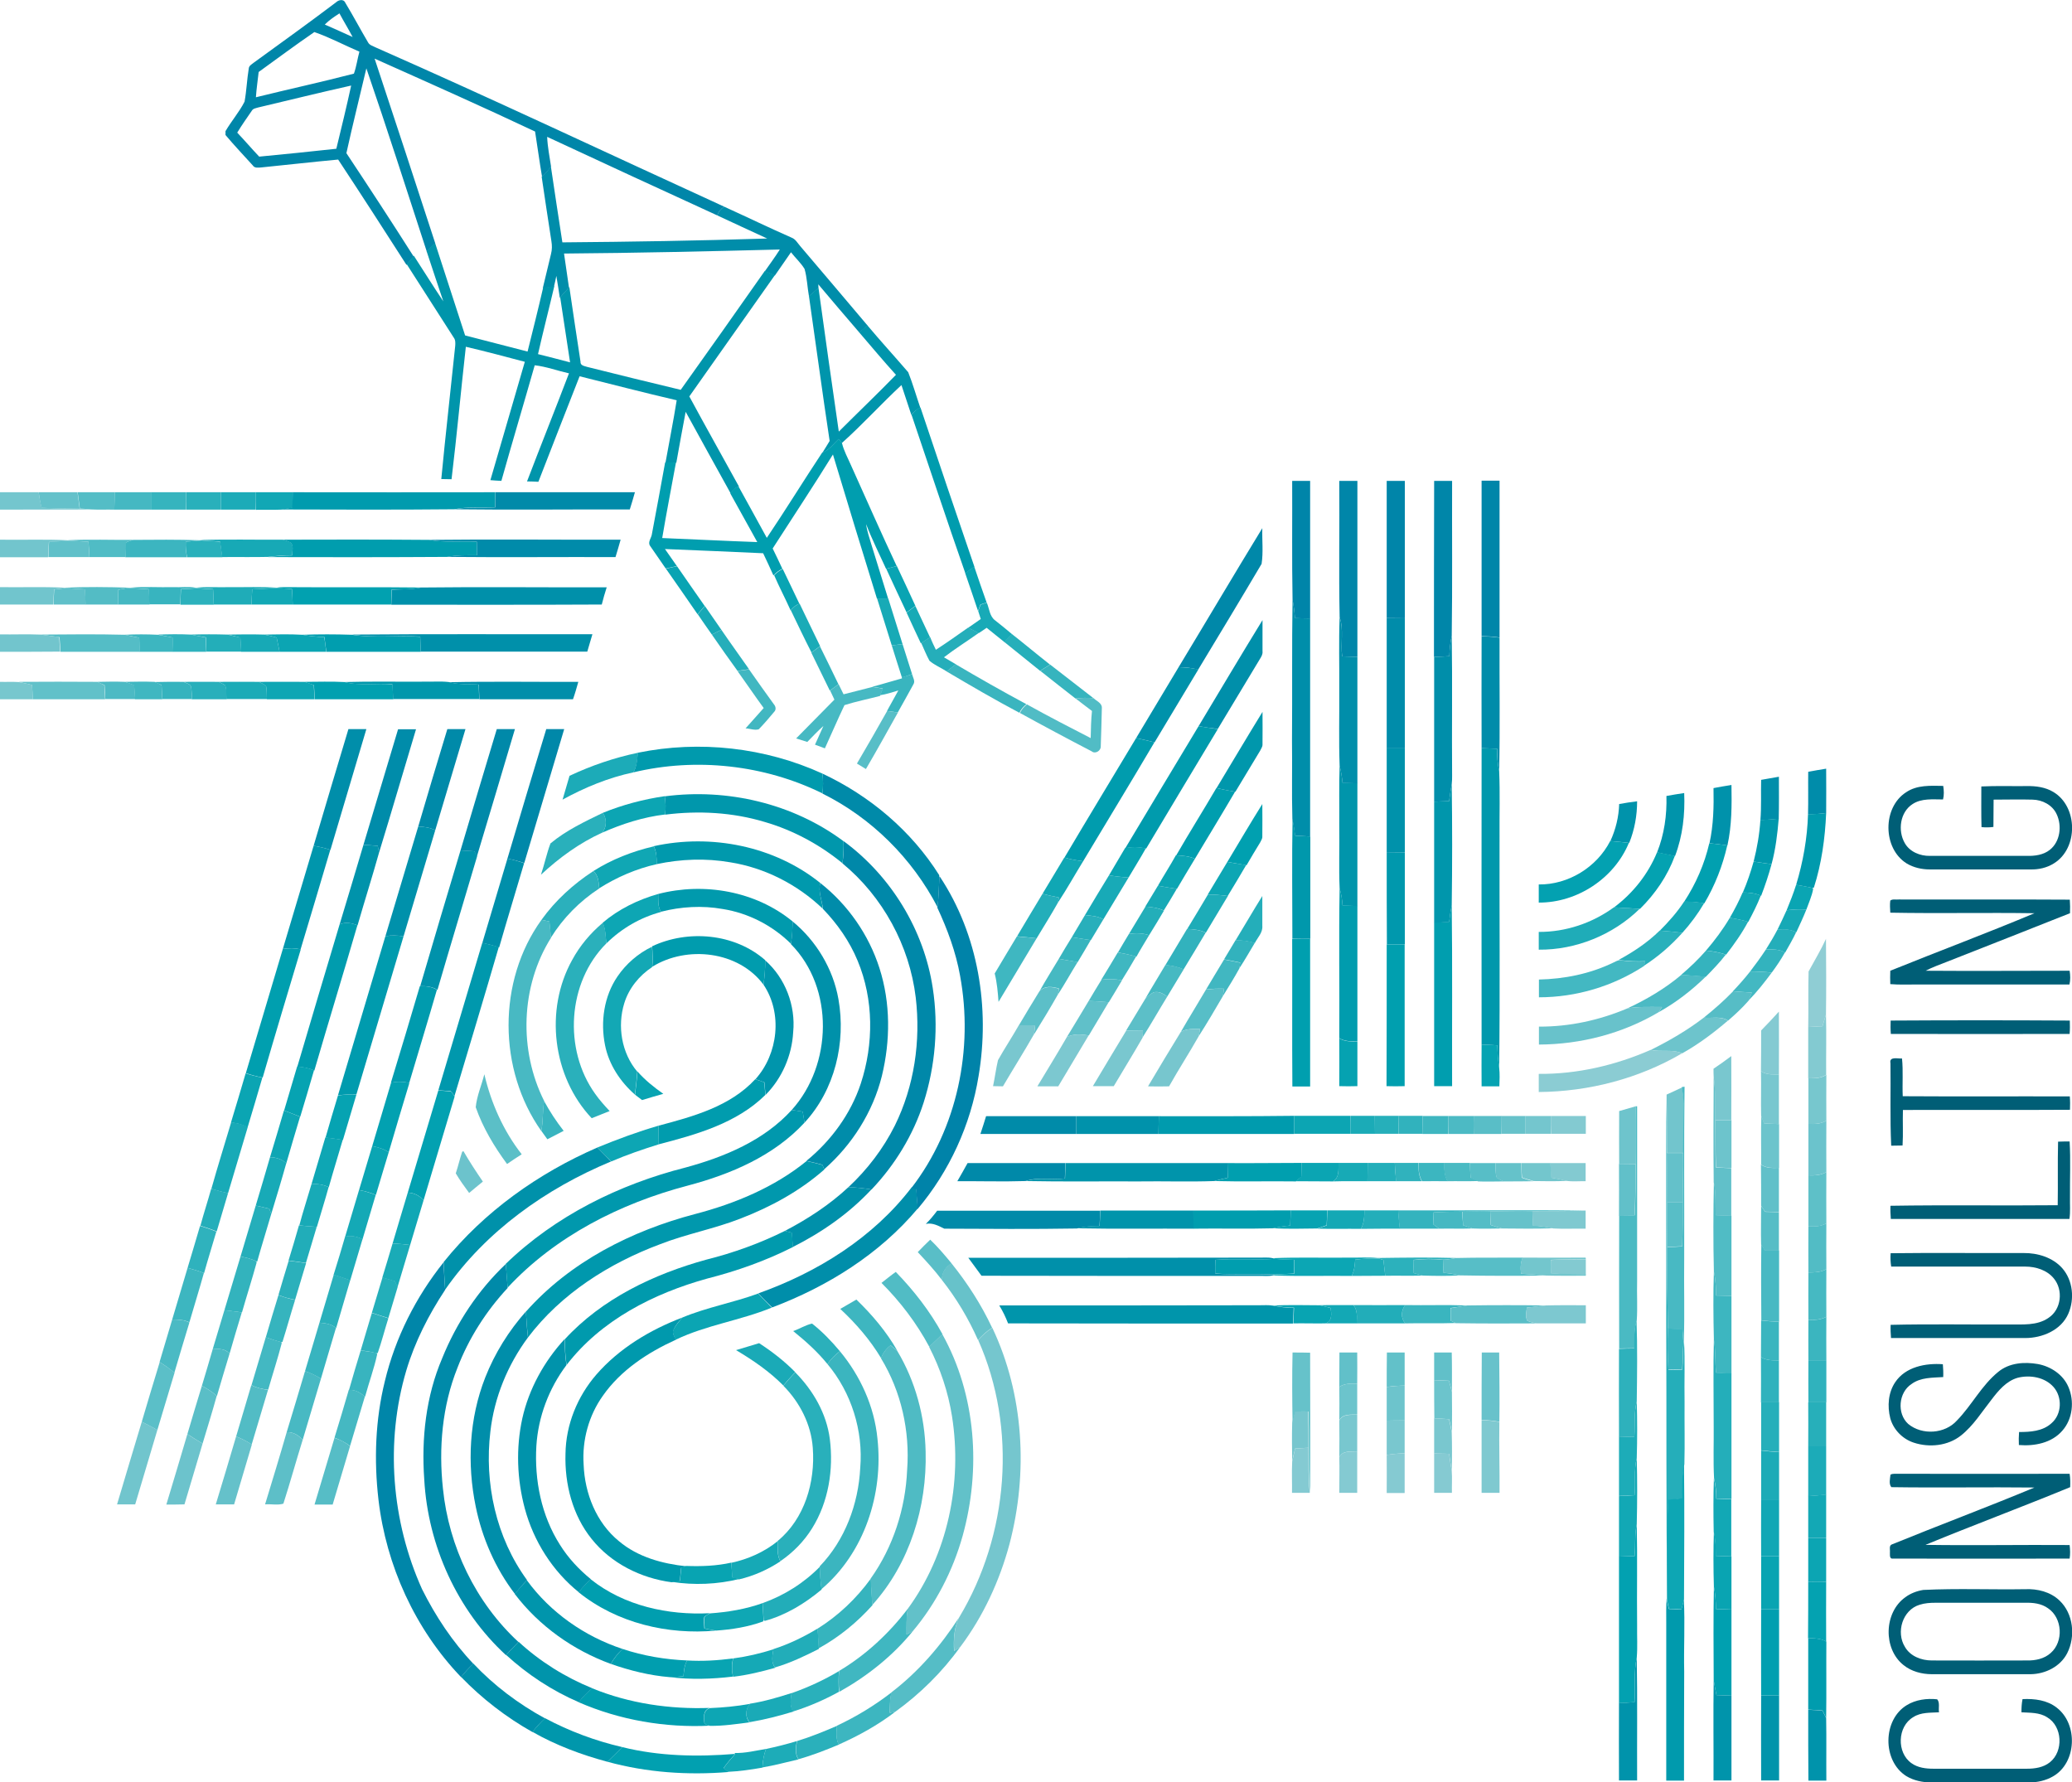 <?xml version="1.0" encoding="utf-8"?>
<!-- Generator: Adobe Illustrator 27.7.0, SVG Export Plug-In . SVG Version: 6.00 Build 0)  -->
<svg version="1.1" id="Calque_1" xmlns="http://www.w3.org/2000/svg" xmlns:xlink="http://www.w3.org/1999/xlink" x="0px" y="0px"
	 viewBox="0 0 1131.1 972.9" style="enable-background:new 0 0 1131.1 972.9;" xml:space="preserve">
<style type="text/css">
	.st0{fill:#0086A9;}
	.st1{fill:#008DAA;}
	.st2{fill:#0095AB;}
	.st3{fill:#0095AC;}
	.st4{fill:#009CAE;}
	.st5{fill:#009EAF;}
	.st6{fill:#0085A9;}
	.st7{fill:#74C6CE;}
	.st8{fill:#64C1CA;}
	.st9{fill:#54BDC6;}
	.st10{fill:#45B8C2;}
	.st11{fill:#36B4BE;}
	.st12{fill:#29B0BB;}
	.st13{fill:#1CABB8;}
	.st14{fill:#11A7B5;}
	.st15{fill:#009BAE;}
	.st16{fill:#008AA9;}
	.st17{fill:#0088A9;}
	.st18{fill:#72C5CD;}
	.st19{fill:#50BCC5;}
	.st20{fill:#3CB5C0;}
	.st21{fill:#17A9B6;}
	.st22{fill:#009DAE;}
	.st23{fill:#008BAA;}
	.st24{fill:#60C0C9;}
	.st25{fill:#09A4B3;}
	.st26{fill:#71C5CD;}
	.st27{fill:#53BCC5;}
	.st28{fill:#38B4BF;}
	.st29{fill:#1FACB8;}
	.st30{fill:#01A1B0;}
	.st31{fill:#0090AA;}
	.st32{fill:#2CB1BC;}
	.st33{fill:#12A8B5;}
	.st34{fill:#17AAB6;}
	.st35{fill:#008EAA;}
	.st36{fill:#1AABB7;}
	.st37{fill:#18AAB7;}
	.st38{fill:#008CAA;}
	.st39{fill:#008FAA;}
	.st40{fill:#25AEBA;}
	.st41{fill:#3DB6C0;}
	.st42{fill:#2FB2BD;}
	.st43{fill:#23AEB9;}
	.st44{fill:#0BA5B3;}
	.st45{fill:#26AFBA;}
	.st46{fill:#2AB0BB;}
	.st47{fill:#2FB1BC;}
	.st48{fill:#3AB5BF;}
	.st49{fill:#0092AB;}
	.st50{fill:#41B7C1;}
	.st51{fill:#39B5BF;}
	.st52{fill:#77C7CE;}
	.st53{fill:#61C1C9;}
	.st54{fill:#4CBAC4;}
	.st55{fill:#40B7C1;}
	.st56{fill:#35B3BE;}
	.st57{fill:#28AFBB;}
	.st58{fill:#1BABB7;}
	.st59{fill:#0EA6B4;}
	.st60{fill:#00A0B0;}
	.st61{fill:#0097AC;}
	.st62{fill:#47B9C3;}
	.st63{fill:#51BCC5;}
	.st64{fill:#58BEC7;}
	.st65{fill:#009BAD;}
	.st66{fill:#0089A9;}
	.st67{fill:#009AAD;}
	.st68{fill:#0098AC;}
	.st69{fill:#0096AC;}
	.st70{fill:#005E76;}
	.st71{fill:#0094AB;}
	.st72{fill:#0CA5B3;}
	.st73{fill:#0093AB;}
	.st74{fill:#0091AB;}
	.st75{fill:#0099AD;}
	.st76{fill:#03A1B1;}
	.st77{fill:#01A0B0;}
	.st78{fill:#10A7B4;}
	.st79{fill:#08A4B2;}
	.st80{fill:#0098AD;}
	.st81{fill:#04A2B1;}
	.st82{fill:#0DA6B4;}
	.st83{fill:#02A1B1;}
	.st84{fill:#2BB0BC;}
	.st85{fill:#0083A9;}
	.st86{fill:#0AA5B3;}
	.st87{fill:#23AEBA;}
	.st88{fill:#0FA7B4;}
	.st89{fill:#1DACB8;}
	.st90{fill:#24AEBA;}
	.st91{fill:#15A9B6;}
	.st92{fill:#16A9B6;}
	.st93{fill:#21ADB9;}
	.st94{fill:#48B9C3;}
	.st95{fill:#0091AA;}
	.st96{fill:#32B2BD;}
	.st97{fill:#31B2BD;}
	.st98{fill:#3FB7C1;}
	.st99{fill:#009FAF;}
	.st100{fill:#8FCDD4;}
	.st101{fill:#13A8B5;}
	.st102{fill:#33B3BE;}
	.st103{fill:#46B9C2;}
	.st104{fill:#43B8C2;}
	.st105{fill:#4EBBC4;}
	.st106{fill:#5CBFC8;}
	.st107{fill:#57BEC7;}
	.st108{fill:#56BDC6;}
	.st109{fill:#68C2CB;}
	.st110{fill:#84CAD2;}
	.st111{fill:#83CAD1;}
	.st112{fill:#6DC4CC;}
	.st113{fill:#79C7CF;}
	.st114{fill:#77C6CE;}
	.st115{fill:#7CC8D0;}
	.st116{fill:#05A2B1;}
	.st117{fill:#05A3B2;}
	.st118{fill:#8BCCD3;}
	.st119{fill:#06A3B2;}
	.st120{fill:#78C7CF;}
	.st121{fill:#5BBFC7;}
	.st122{fill:#61C0C9;}
	.st123{fill:#6EC4CC;}
	.st124{fill:#4ABAC3;}
	.st125{fill:#008BA9;}
	.st126{fill:#3EB6C0;}
	.st127{fill:#59BEC7;}
	.st128{fill:#67C2CA;}
	.st129{fill:#6CC4CC;}
	.st130{fill:#6BC3CC;}
	.st131{fill:#6CC3CC;}
	.st132{fill:#30B2BD;}
	.st133{fill:#3CB6C0;}
	.st134{fill:#65C2CA;}
	.st135{fill:#73C6CD;}
	.st136{fill:#5EC0C8;}
	.st137{fill:#14A9B6;}
	.st138{fill:#10A7B5;}
	.st139{fill:#34B3BE;}
	.st140{fill:#07A3B2;}
	.st141{fill:#14A8B5;}
	.st142{fill:#66C2CA;}
	.st143{fill:#7FC9D0;}
	.st144{fill:#52BCC5;}
	.st145{fill:#33B3BD;}
	.st146{fill:#0CA6B4;}
	.st147{fill:#1EACB8;}
	.st148{fill:#3BB5BF;}
	.st149{fill:#2BB0BB;}
	.st150{fill:#22ADB9;}
	.st151{fill:#5ABEC7;}
	.st152{fill:#7DC8D0;}
	.st153{fill:#2DB1BC;}
	.st154{fill:#4BBAC4;}
	.st155{fill:#2EB1BC;}
	.st156{fill:#75C6CE;}
	.st157{fill:#39B4BF;}
	.st158{fill:#62C1C9;}
	.st159{fill:#1AAAB7;}
	.st160{fill:#4FBBC4;}
	.st161{fill:#5BBFC8;}
	.st162{fill:#27AFBA;}
	.st163{fill:#5DBFC8;}
	.st164{fill:#65C1CA;}
	.st165{fill:#1CABB7;}
	.st166{fill:#85CAD2;}
	.st167{fill:#09A4B2;}
	.st168{fill:#009FB0;}
	.st169{fill:#55BDC6;}
</style>
<g>
	<path class="st0" d="M183.4,1.3c1.4-1.4,4.2-2,5.1,0.2c4.3,7.1,8.2,14.5,12.4,21.6c0.8,1.6,2.7,2,4.2,2.8
		c63.8,28.1,126.8,57.9,190.2,86.9c-1.7,1.2-3.2,2.8-3.7,4.8c-31-14.2-62-28.5-92.9-42.9c0.2,5.4,1.3,10.7,2.1,16.1
		c-1.3,2.1-3.1,4-4.9,5.7c-1.4-8.2-2.5-16.5-3.8-24.7c-29-13.7-58.3-26.7-87.6-39.8c11.1,33.6,22.2,67.2,33.1,100.8
		c-1.6,1.4-3.1,2.9-4.6,4.6c-10.9-33.4-21.6-66.9-33-100.1c-3.6,15.4-7.5,30.8-10.9,46.3c12.4,18.7,24.7,37.5,36.7,56.4
		c-1.3,1.5-2.6,3-3.9,4.6c-12.3-19.2-24.7-38.4-37.3-57.5c-14,1.3-28,2.9-42,4.3c-1.6,0.1-3.6,0.5-4.6-1.1
		c-5-5.5-10.1-10.9-14.9-16.6c0-0.5,0-1.5,0-2.1c3.2-5.5,7.5-10.4,10.4-16.1c1.1-6,1.3-12.1,2.3-18.1c0.1-1.5,1.5-2.2,2.6-3.1
		C153.4,23.4,168.6,12.5,183.4,1.3 M177.3,13.4c5.1,2.2,10.1,4.5,15.2,6.8c-2.3-4.4-4.9-8.6-7.2-12.9C182.5,9.1,179.7,11,177.3,13.4
		 M141.2,39.3c-0.5,4.6-1.2,9.2-1.5,13.8c17.8-4.4,35.8-8.3,53.5-12.9c1.4-3.9,1.9-8,3-12c-8.2-3.5-16.2-7.8-24.6-10.7
		C161.4,24.5,151.3,32,141.2,39.3 M140.8,58.7c-1.2,0.4-2.6,0.5-3.3,1.7c-2.7,3.9-5.5,7.9-8,12c4.1,4.3,7.9,8.8,12,13.1
		c14-1.3,28.1-2.8,42.1-4.3c2.8-11.5,5.6-23,8.1-34.5C174.7,50.5,157.7,54.7,140.8,58.7 M731.1,262.5c3.3,0,6.6,0,9.9,0
		c0,32,0,64.1,0,96.1c-2.8-0.1-5.5-0.1-8.3-0.3c-1-7.1,1-14.5-1.4-21.4C730.8,312.1,731.3,287.3,731.1,262.5 M782.9,262.5
		c3.2,0,6.5,0,9.8,0c-0.1,28.2,0.2,56.4-0.2,84.5c-0.8,3.7-1.2,7.5-1.3,11.2c-2.8,0.2-5.6,0.3-8.4,0.4
		C782.8,326.5,782.8,294.5,782.9,262.5 M808.8,262.4c3.3,0,6.5,0,9.8,0c0,28.5,0,57.1,0,85.6c-3.3-0.5-6.5-0.7-9.8-0.8
		C808.8,319,808.8,290.7,808.8,262.4 M210.1,753.9c5.7-23.7,16.9-45.9,32.1-64.9c0.1,5,0.5,10.1,0.8,15.1c-9,13.6-16.5,28.3-21.2,44
		c-11.6,39.1-8.1,82.3,8.6,119.4c7.4,14.8,16.6,28.7,28,40.7c-2.4,2.2-4.7,4.7-6.7,7.3c-25.1-26.2-40.9-60.9-45.1-96.9
		C204.1,796.9,204.9,774.9,210.1,753.9L210.1,753.9z"/>
	<path class="st1" d="M300.7,90.7c2,13.9,4.2,27.7,6.3,41.6c37.3-0.3,74.5-0.9,111.8-2.1c-9.1-4.1-18.1-8.4-27.2-12.6
		c0.5-2.1,2-3.6,3.7-4.8c12.3,5.6,24.5,11.5,37,17c2,0.8,3.1,2.9,4.5,4.5c12.3,14.5,24.6,28.9,36.8,43.4c-1.5,1.3-3,2.6-4.5,3.8
		c-7.5-8.7-15-17.5-22.4-26.3c0,0.5,0.1,1.5,0.1,2c-1.7,1.6-3.4,3-5.2,4.5c-0.9-5-1-10-2.4-14.9c-2-3.3-5-6-7.4-9.1
		c-2.9,4.2-5.9,8.5-8.8,12.7c-1.8-0.8-3.7-1.6-5.5-2.3c2.8-4,5.6-7.8,8.2-11.9c-39.2,1-78.5,1.9-117.8,2.2
		c0.9,6.2,1.8,12.4,2.7,18.6c-1.7,1.8-3.4,3.7-5,5.6c-0.6-4-1.2-8-1.9-12c-0.4,2-0.8,3.9-1.3,5.9c-2.1,0.3-4.1,0.5-6.1,0.8
		c1.5-6.2,3-12.5,4.5-18.7c0.6-2.3,0.6-4.6,0.2-7c-1.8-11.7-3.6-23.4-5.3-35.1C297.7,94.7,299.4,92.8,300.7,90.7L300.7,90.7z"/>
	<path class="st2" d="M232.9,137.2c1.4-1.6,2.9-3.2,4.6-4.6c5.5,16.8,10.9,33.7,16.4,50.5c11.3,3,22.7,5.8,34.1,8.8
		c2.9-11.6,5.8-23.2,8.5-34.9c2-0.3,4.1-0.5,6.1-0.8c-2.9,12.4-6.1,24.7-8.9,37.1c5.8,1.4,11.6,3,17.5,4.5
		c-1.8-11.8-3.6-23.7-5.4-35.5c1.6-1.9,3.2-3.8,5-5.6c2,13.6,4,27.1,6.1,40.7c-0.2,2.2,2.2,2.4,3.7,2.9c17,4.3,34,8.4,51,12.5
		c15.4-21.6,30.7-43.2,45.9-64.9c1.8,0.8,3.7,1.5,5.5,2.3c-15.5,22.1-31.2,44.1-46.7,66.2c8.9,16.5,18.1,32.8,27.1,49.2
		c-2.1,0.5-3.5,2-4.5,3.8c-8.2-14.9-16.5-29.7-24.6-44.6c-1.8,9.2-3.4,18.5-5.1,27.8c-2,0-3.9-0.1-5.9-0.1c2-11.3,4.3-22.6,6.1-34
		c-17.7-4.1-35.3-8.7-53-13.1c-7.6,19.2-15,38.4-22.5,57.6c-2.1-0.1-4.1-0.2-6.2-0.2c7.5-19.7,15.4-39.3,22.9-59
		c-6.3-1.4-12.4-3.7-18.7-4.4c-6,21.1-12.3,42.1-18.2,63.1c-2-0.1-4-0.2-6-0.4c6.2-21.5,12.6-43,18.8-64.6
		c-10.7-2.8-21.4-5.7-32.2-8.2c-2.7,24.1-4.9,48.2-7.8,72.3c-1.9,0-3.7-0.1-5.6-0.1c2.3-24.2,5.1-48.4,7.6-72.7
		c0.1-1.5,0.2-3.2-0.8-4.5c-8.6-13.4-17.1-26.7-25.7-40.1c1.3-1.5,2.6-3,3.9-4.6c5.4,8.3,10.6,16.7,16.1,24.9
		C239,155.5,235.9,146.4,232.9,137.2 M731.3,417.9c0.8,3.1,1.3,6.2,1.6,9.4c2.7,0.1,5.4,0.2,8.1,0.2c0,22.4,0,44.7,0,67.1
		c-2.7-0.1-5.4-0.2-8.1-0.3c-0.2-3.2-0.7-6.3-1.6-9.4c-0.5-11.4,0-22.9-0.2-34.4C731.2,439.6,730.9,428.7,731.3,417.9 M545.5,712.6
		c47.3,0,94.7,0,142-0.1c2.5,0,5-0.2,7.4,0.2c3.7,0.8,7.5,1.2,11.3,1.2c-0.1,2.9-0.2,5.7-0.4,8.6c-51.8,0-103.6,0-155.5-0.1
		C549,719,547.4,715.7,545.5,712.6L545.5,712.6z"/>
	<path class="st3" d="M441.6,161.6c1.8-1.5,3.5-3,5.2-4.5c3.6,26.2,7.3,52.3,11.1,78.5c10.4-10.4,21-20.5,31.2-31
		c-6.9-7.6-13.4-15.4-20.1-23.2c1.5-1.3,3-2.6,4.5-3.8c7.3,8.7,14.9,17,22.3,25.6c2.5,6.3,4.4,13,6.6,19.4c-2,0.8-3.6,2.2-4.9,3.9
		c-1.8-5.4-3.6-10.9-5.4-16.3c-11.1,10.3-21.2,21.5-32.5,31.6c-0.6-0.7-1.2-1.4-1.8-2.1c-2.8,2.6-5.2,6-8.9,7.5
		c1.3-2.1,2.7-4.3,4-6.5C448.9,214.3,445.4,187.9,441.6,161.6 M417.7,524.2c11,9.7,16.7,24.7,15.3,39.2
		c-0.7,12.8-6.1,25.2-15.1,34.3c-0.2-2.3-0.4-4.6-0.6-6.9c-1.6-0.6-3.2-1.1-4.9-1.7c12.4-13.8,14.9-36,4.4-51.6
		C417.4,533.1,417.8,528.7,417.7,524.2 M287.6,862.6c12.9,17.7,31.6,30.7,52.2,37.5c-2.4,2.5-4.8,5.1-6.3,8.2
		c-20.6-7.5-39.2-20.7-52.5-38.2C283.1,867.5,285.3,865,287.6,862.6L287.6,862.6z"/>
	<path class="st4" d="M497.6,226.4c1.3-1.7,2.8-3.2,4.9-3.9c9.7,29,19.5,57.9,29.4,86.8c-1.7,1.2-3.3,2.4-4.9,3.7
		C516.9,284.2,507.4,255.3,497.6,226.4 M581.1,468.1c12.9-21.8,26.1-43.5,39.1-65.2c3.3,0.7,6.7,1.5,10,2.3
		c-12.8,21.7-25.9,43.2-38.9,64.9C587.8,469.7,584.4,469.1,581.1,468.1 M731.3,484.8c0.9,3.1,1.4,6.2,1.6,9.4
		c2.7,0.1,5.4,0.2,8.1,0.3c0,24.6,0,49.3,0,73.9c-3.4,0.1-6.9,0.1-9.9-1.7C731.3,539.5,730.8,512.2,731.3,484.8 M185.4,504.6
		c3.2-1.4,6.6-0.8,9.7,0.5c-7.7,26.5-15.8,52.8-23.5,79.3l-0.1,0c-2.9-1.4-6-1.9-9.2-2.1C169.9,556.3,177.7,530.5,185.4,504.6
		 M355.9,516.6c19.7-9.3,45.1-7.1,61.8,7.5c0.1,4.5-0.3,9-0.9,13.4c-13.7-18.4-41.8-21.5-60.7-9.8c0.3-3.7,0.2-7.4-0.1-11.1
		L355.9,516.6 M359.4,614.5c18.9-5,39.2-10.5,52.9-25.4c1.6,0.6,3.2,1.1,4.9,1.7c0.2,2.3,0.4,4.6,0.6,6.9
		c-15.7,15.5-37.6,21.6-58.4,27C359.4,621.3,359.4,617.9,359.4,614.5 M987.1,894.3c3.4,0,6.9,0,9.9,1.8c-0.1,13.9,0.1,27.8-0.1,41.7
		c-0.6-1.4-1.3-2.7-2-4.1c-2.6-0.2-5.2-0.3-7.8-0.5C987.1,920.3,987.1,907.3,987.1,894.3L987.1,894.3z"/>
	<path class="st5" d="M457.8,239.6c0.6,0.7,1.2,1.4,1.8,2.1c1,4.4,3.3,8.4,5.1,12.6c8.2,18.2,16.3,36.6,24.8,54.7
		c-1.9,0.5-3.9,1-5.8,1.5c-3.7-8.1-7.7-16.1-10.9-24.4c0.5,3.8,1.8,7.5,2.9,11.2c3,9.8,6.1,19.6,9.1,29.4c-2,0-4.1,0-6.1,0
		c-8.1-26.1-16.1-52.4-24-78.6c-10.7,17.3-21.9,34.2-32.9,51.3c1.8,3.7,3.6,7.4,5.3,11.1c-1.8,0.8-3.3,2-4.7,3.4l-0.2,0.2
		c-1.8-4.1-3.7-8.1-5.6-12.1c-17.9-0.8-35.7-1.6-53.6-2.3c2.2,3.1,4.3,6.2,6.5,9.3c-2,0.4-4.1,0.9-6.1,1.3
		c-2.8-4.1-5.7-8.2-8.5-12.3c-1.5-2.1,0.8-4.4,1-6.6c2.5-13,4.8-26,7.2-39c1.9,0,3.9,0.1,5.9,0.1c-2.5,13.7-5.2,27.5-7.5,41.2
		c17.3,0.7,34.6,1.6,51.9,2.2c-4.9-8.8-9.8-17.7-14.7-26.5c1-1.8,2.4-3.4,4.5-3.8c5.1,9.3,10.3,18.6,15.4,28
		c10.3-15.3,20-31.1,30.2-46.5C452.7,245.6,455,242.3,457.8,239.6 M165,346.5c9-0.3,18.1-0.3,27.1,0c12.3,1.9,24.9,0.2,37.3,1.1
		c0.1,2.7,0.2,5.5,0.3,8.2c-17.2,0-34.3,0-51.5,0c-0.4-2.7-0.8-5.4-1.1-8.1C173,347.6,169,347.2,165,346.5 M642.1,466.9
		c7.1-12.3,14.7-24.4,21.9-36.7c3.4,0.7,6.8,1.4,10.2,2c-7.2,12.3-14.6,24.4-21.9,36.6C649.2,467.3,645.6,467.1,642.1,466.9
		 M791.1,503.2c0.3-3.1,0.8-6.2,1.4-9.3c0.4,33,0.1,66,0.2,99c-3.3,0-6.5,0-9.8,0c0-29.8,0-59.6,0-89.3
		C785.6,503.5,788.3,503.4,791.1,503.2 M663.5,687.7c10.9-0.8,21.7,0.1,32.6-0.5c3.5,0.3,7,0.3,10.4,0.4c0,2.5,0,5-0.1,7.6
		c-3.5,0.2-6.9,0.3-10.4,0.5c-10.9-0.4-21.7,0.2-32.6-0.5C663.3,692.8,663.4,690.2,663.5,687.7 M315.9,869.2c1.9-2.6,4.1-5,6.6-7.1
		c18.2,14.5,42.2,19.7,65,18.5c-1,0.6-2.1,1.2-3,1.9c-0.5,2.1-0.1,4.3,0,6.5c2.1,0.4,4.2,0.8,6.2,1.1
		C364.5,892.5,336.8,886,315.9,869.2 M339.8,900.1c11.4,3.8,23.3,5.8,35.3,6.3c-1.5,2.6-1.8,5.6-2,8.6c-2.5,0.2-5.1,0.5-7.6,0.5
		c-10.9-0.9-21.7-3.6-32-7.2C335.1,905.2,337.4,902.6,339.8,900.1 M315.9,929.2c2.1-2.9,4.6-5.4,7.4-7.6
		c20.3,8.3,42.4,11.5,64.2,10.7c-3.9,1.2-3.4,5.4-2.9,8.7c0.7,0.3,2.2,0.8,2.9,1C363.2,943.2,338.4,939,315.9,929.2L315.9,929.2z"/>
	<path class="st6" d="M705.4,262.5c3.3,0,6.5,0,9.8,0c0,25.1,0,50.1,0,75.2c-2.8-0.1-5.5-0.2-8.3-0.3c-0.2-3.5-0.7-6.9-1.3-10.3
		C705.2,305.5,705.5,284,705.4,262.5 M757,262.5c3.3,0,6.6,0,9.9,0c0,25,0,50,0,75c-3.3,0-6.6-0.1-9.9-0.1
		C757,312.4,757,287.4,757,262.5L757,262.5z"/>
	<path class="st7" d="M0,268.7c7,0,14.1,0,21.1,0c0.4,2.8,0.9,5.6,1.6,8.4c7,0.5,13.9,0.4,20.9,0.5c2.1,0.1,4.1,0.3,6.2,0.5
		c-16.6,0.1-33.2,0-49.8,0.1C0,275.1,0,271.9,0,268.7 M832.6,609.2c4.7,0,9.3,0,14,0c0,3.2,0,6.5,0,9.7c-4.7,0-9.4,0-14,0
		C832.6,615.7,832.6,612.4,832.6,609.2L832.6,609.2z"/>
	<path class="st8" d="M21.1,268.7c7.1,0,14.2,0,21.2,0c0.4,3,0.8,6,1.2,9c-7-0.2-14-0.1-20.9-0.5C22,274.4,21.5,271.6,21.1,268.7
		 M909.9,629.4c2.9,0,5.9,0,8.9,0c0.2,9-0.2,18-0.2,27c-2.9,0-5.7,0-8.6,0C910,647.4,909.9,638.4,909.9,629.4L909.9,629.4z"/>
	<path class="st9" d="M42.4,268.7c6.8,0,13.5,0,20.2,0c0,3.2-0.1,6.3-0.1,9.5c-4.2-0.1-8.5,0.1-12.7-0.1c-2.1-0.2-4.1-0.4-6.2-0.5
		C43.2,274.7,42.8,271.7,42.4,268.7 M22.2,346.4c15.3-0.1,30.6-0.3,45.9,0.1c2.7,0.6,5.3,1.2,8,1.6c0.1,2.6,0.2,5.1,0.3,7.7
		c-14.5,0-29,0-43.4,0c-0.1-2.7-0.3-5.4-0.5-8C29,347.4,25.6,346.8,22.2,346.4 M798.3,661.4c5.1-0.1,10.1-0.3,15.2-0.2
		c0.1,2.5,0.2,5,0.3,7.5c2.1,0.7,4.1,1.3,6.2,1.9c-5.4,0.1-10.8,0.2-16.1,0c-1.8-0.5-3.5-1.2-5.2-1.8
		C798.6,666.4,798.4,663.9,798.3,661.4L798.3,661.4z"/>
	<path class="st10" d="M62.6,268.7c6.6,0,13.2,0,19.8,0c0,3.2,0,6.3,0,9.5c-6.7,0-13.3,0-20,0C62.5,275.1,62.6,271.9,62.6,268.7
		 M64.6,321.9c1.8-0.3,3.5-0.6,5.3-0.9c3.8,0.2,7.6,0.4,11.4,0.7c0.1,2.8,0.2,5.6,0.3,8.3c-5.8,0-11.5,0-17.2,0
		C64.4,327.3,64.5,324.6,64.6,321.9 M782.6,661.8c5.2-0.3,10.4-0.4,15.6-0.4c0.1,2.5,0.3,4.9,0.5,7.4c1.7,0.6,3.4,1.2,5.2,1.8
		c-6.1,0.2-12.2,0-18.3,0.1c-1.1-0.8-2.2-1.6-3.2-2.4C782.5,666.2,782.5,664,782.6,661.8 M190.4,758.7c3.4-0.3,6.3,1.6,8.8,3.6
		c-2.7,9-5.4,18-8.1,27c-2.6-1.9-5.5-3.4-8.5-4.5C185.2,776.2,187.9,767.5,190.4,758.7L190.4,758.7z"/>
	<path class="st11" d="M82.4,268.7c6.3,0,12.7,0,19,0c0,3.1,0.1,6.3,0.1,9.5c-6.4,0-12.8,0-19.1,0C82.4,275.1,82.4,271.9,82.4,268.7
		 M567.9,366.2c1.8-1.2,3.6-2.3,5.4-3.4c7.9,6.1,15.7,12.2,23.6,18.3c-3.3-0.3-6.5-0.2-9.8,0.2C580.7,376.3,574.3,371.3,567.9,366.2
		 M578,523.4c2.3-4,4.7-7.9,7.1-11.8c3.4,0.5,6.9,1.1,10.3,1.6c-2.3,4-4.7,8-7.1,12C584.9,524.6,581.4,524,578,523.4 M145.1,730
		c2.2-7.7,4.6-15.4,6.9-23c3,1.1,6,2,9.1,2.6c-2.4,7.6-4.5,15.3-6.9,22.9l-0.6,0.2C150.7,731.9,147.9,731,145.1,730 M446.2,889.1
		c11.4-7.1,21.3-16.5,29.2-27.4c0.3,4.8,0.4,9.6,0.9,14.4l0,0.1c-8.4,9.4-18.3,17.5-29.4,23.6C446.8,896.3,446.5,892.7,446.2,889.1
		L446.2,889.1z"/>
	<path class="st12" d="M101.5,268.7c6.4,0,12.7,0,19.1,0c0,3.2,0,6.3,0,9.5c-6.3,0-12.7,0-19,0C101.5,275.1,101.5,271.9,101.5,268.7
		 M101.4,295.7c2.9-0.2,5.7-0.5,8.6-0.7c3.4,0.2,6.8,0.4,10.2,0.7c0.4,2.8,0.8,5.7,1.2,8.5c-6.4,0-12.8,0-19.2,0
		C101.5,301.3,101.3,298.5,101.4,295.7 M300.5,460.4c8.5-7.1,18.7-11.9,28.6-16.7c2.2,3.3,2.2,7.6-0.3,10.8
		c-12.4,5.6-23.5,13.7-33.5,23C297.2,471.9,298.4,466,300.5,460.4 M906,508l0.1,0c4.1,0.3,8.2,0.7,12.3,1.2c-6.2,6.9-13.2,13-21,18
		c0.2-0.9,0.5-1.7,0.7-2.5c-4.6,0.2-9.1,0-13.7-0.6l-0.8-0.1C891.7,519.6,899.4,514.5,906,508 M434.1,749.1
		c9.8,9.9,17.1,22.5,18.9,36.4c2.1,16.7-0.7,34.4-9.7,48.8c-4.4,7.1-10.4,13.2-17.3,17.9c-1.9-3.4-1.4-7.3-1.5-11
		c14.8-12.2,20.6-32.2,19.2-50.8c-0.9-12.9-7.1-24.9-16.1-34C429.7,753.9,431.9,751.5,434.1,749.1L434.1,749.1z"/>
	<path class="st13" d="M120.6,268.7c6.3,0,12.6,0,18.9,0c0.1,3.2,0.1,6.3,0.1,9.5c-6.3,0-12.7,0-19,0
		C120.6,275.1,120.6,271.9,120.6,268.7 M310.9,423.5c11.9-5.6,24.5-9.9,37.4-12.6c-0.4,3.6-0.6,7.4-2.5,10.7
		c-13.6,2.9-26.5,8.2-38.7,14.9C308.4,432.2,309.6,427.9,310.9,423.5 M987.1,789.5c3.3,0,6.5,0,9.8,0c0,8.8,0,17.6,0,26.4
		c-3.3,0.4-6.5,0.6-9.8,0.8C987.1,807.6,987.1,798.5,987.1,789.5L987.1,789.5z"/>
	<path class="st14" d="M139.5,268.7c6.8,0,13.6,0,20.4,0c0,2.8-0.1,5.7-0.2,8.5c-2.1,0.3-4.2,0.7-6.3,1c-4.6,0.2-9.1,0-13.7,0.1
		C139.6,275.1,139.5,271.9,139.5,268.7 M961.4,818.5c3.2,0,6.5,0,9.8,0c0,10.3,0,20.6,0,30.9c-3.3,0-6.5,0-9.8,0
		C961.4,839.1,961.3,828.8,961.4,818.5L961.4,818.5z"/>
	<path class="st15" d="M159.8,268.7c36.9,0,73.8,0.1,110.6,0c-0.1,2.8-0.1,5.5-0.2,8.3c-7.4,0.4-14.9-0.5-22.2,1
		c-31.6,0.3-63.2,0.2-94.8,0.1c2.1-0.3,4.2-0.6,6.3-1C159.7,274.4,159.8,271.6,159.8,268.7 M210.4,511c3.3-0.4,6.6-0.4,9.9,0.1
		c-8.6,28.7-17.1,57.5-25.7,86.2c-3.4,0-6.8,0.2-10.1,0.6C193.1,569,201.8,540,210.4,511 M229.2,538.3c3.2,0,6.5,0.2,9.3,2
		c-4.9,17-10.1,33.9-15.1,50.8c-3.3-0.7-6.7-0.7-10-0.1C218.8,573.4,224,555.9,229.2,538.3 M632.6,609.3c24.6,0,49.2,0.1,73.8-0.2
		c0,3.3,0.1,6.6,0.1,9.9c-24.7,0-49.4,0-74.1,0C632.5,615.7,632.5,612.5,632.6,609.3L632.6,609.3z"/>
	<path class="st16" d="M270.5,268.7c25.4,0,50.7,0,76.1,0c-0.9,3.2-1.8,6.3-2.8,9.4c-31.9-0.1-63.8,0.3-95.7-0.1
		c7.3-1.4,14.8-0.5,22.2-1C270.3,274.3,270.4,271.5,270.5,268.7 M244.2,398c3.3,0,6.6,0,9.9,0c-5.5,18.4-11,36.8-16.5,55.2
		c-2.9-1.5-6.1-1.9-9.3-2C233.5,433.5,238.8,415.7,244.2,398 M449,422.3c25.8,12.1,48.5,31.2,63.7,55.4l0.1,0.9
		c-0.3,5.5-0.3,11.1-1,16.6c-13.8-26.6-36-48.7-62.8-62l0-0.1C449.4,429.5,449.4,425.9,449,422.3 M505.4,668.1
		c2.3-2.2,4.3-4.7,6.2-7.2c29.7,0,59.3,0,89,0c-0.1,2.8-0.2,5.6-0.4,8.4c-4.1,0-8.3,0.2-12.3,1.3c-24.1,0.4-48.3,0.2-72.4,0.1
		C512.4,669.2,509.1,667.3,505.4,668.1 M276.1,690c0.4,4.3,0.7,8.6,1,12.9l0,0.2c-11.7,12.6-21.2,27.4-27.4,43.6
		c-8.3,20.8-10.3,43.7-7.9,65.9c3.2,31.6,17.8,62.1,41.2,83.7c-2.3,2.4-4.6,4.8-6.8,7.2c-26.6-24.5-42.6-59.8-44.6-95.9
		c-1.6-22.4,0.9-45.4,9.8-66.2C249.2,722.1,261,704.3,276.1,690L276.1,690z"/>
	<path class="st17" d="M643.4,364.2c15.3-25.3,30.3-50.7,45.7-75.9c-0.2,6.5,0.6,13.1-0.4,19.5c-11.4,19.3-23,38.5-34.6,57.7
		C650.6,364.6,647,364.2,643.4,364.2 M277,468.7c7-23.6,14-47.1,21.2-70.7c3.3,0,6.5,0,9.8,0c-7.3,24.4-14.5,48.7-21.8,73.1
		C283.2,470.1,280.1,469.3,277,468.7 M460.6,459.2c25.8,19,43.8,48.4,48.6,80.2c3.2,20.8,1.4,42.4-5,62.5
		c-5.7,17.7-15.6,33.9-28.4,47.4l-0.1,0c-4.1-0.7-8.3-1.1-12.5-1.3c10.3-9.6,19-21,25.3-33.6c10.6-21.5,14.2-46.1,11.4-69.9
		c-3.4-28.3-18-55.1-40-73.2l0-0.1C460.5,467.2,460.6,463.2,460.6,459.2L460.6,459.2z"/>
	<path class="st18" d="M0,294.6c12.3,0.2,24.6-0.3,36.8,0.3l1.2,0.3c-3.8,0.3-7.5,0.4-11.3,0.6c-0.2,2.8-0.4,5.6-0.5,8.4
		c-8.7,0-17.5,0-26.3,0C0,300.9,0,297.8,0,294.6 M0,355.8c0-3.2,0-6.3,0-9.5c7.4,0.1,14.8-0.2,22.1,0.1c3.4,0.4,6.8,1,10.2,1.3
		c0.2,2.7,0.4,5.4,0.5,8C21.9,355.8,11,355.8,0,355.8 M909.8,597.5c2.8-1.2,5.6-2.6,8.4-3.9c0.5,2.9,0.9,5.8,0.9,8.7
		c-0.1,9-0.1,18-0.2,27c-3,0-5.9,0-8.9,0C909.9,618.8,910,608.1,909.8,597.5L909.8,597.5z"/>
	<path class="st19" d="M36.9,294.9c12-0.6,24-0.1,35.9-0.2c-1.3,0.4-2.6,0.9-3.9,1.3c-0.1,2.7-0.2,5.4-0.3,8.1c-6.6,0-13.2,0-19.8,0
		c-0.1-2.8-0.3-5.6-0.5-8.4c-3.4-0.2-6.8-0.3-10.2-0.6L36.9,294.9 M935.6,645c1.3,6,0.7,12.2,1.1,18.3c2.8,0.1,5.6,0.2,8.5,0.3
		c0,14.6,0,29.2,0,43.8c-2.8-0.1-5.6-0.1-8.4-0.2c0-4.4-0.3-8.9-1.2-13.2C935.2,677.7,935.3,661.3,935.6,645L935.6,645z"/>
	<path class="st20" d="M72.8,294.7c12-0.1,24.1-0.2,36.1,0.2l1.1,0.1c-2.9,0.2-5.7,0.5-8.6,0.7c-0.1,2.8,0.1,5.7,0.7,8.5
		c-11.2,0-22.4,0-33.6,0c0.1-2.7,0.2-5.4,0.3-8.1C70.1,295.5,71.4,295.1,72.8,294.7L72.8,294.7z"/>
	<path class="st21" d="M108.9,294.8c15.1-0.5,30.3-0.1,45.5-0.2c1.5,0.4,3,0.8,4.4,1.6c1.7,1.9,0.7,4.6,0.7,6.9
		c-4.5,0-8.9,0.4-13.3,0.9c-8.3,0.2-16.6,0-24.9,0.1c-0.4-2.8-0.8-5.7-1.2-8.5c-3.4-0.2-6.8-0.4-10.2-0.7L108.9,294.8 M380.9,335.3
		c1.3-1.5,2.6-3,3.9-4.5c3,4.3,6,8.7,9,13c-1.7,0.8-3.5,1.7-5.2,2.6C386,342.7,383.4,339,380.9,335.3 M124.1,346.4
		c6.7-0.1,13.4-0.2,20,0c2.3,0.4,4.6,1,6.9,1.6c0.6,2.6,1.1,5.2,1.6,7.8c-7,0-14,0-21,0c-0.1-2.6-0.2-5.2-0.4-7.7
		C128.9,347.4,126.5,346.8,124.1,346.4 M625.2,494.9c2.3-3.8,4.6-7.6,6.9-11.4c3.4,0.6,6.9,1.2,10.3,1.7c-2.3,4-4.7,7.9-7.1,11.8
		C632.2,495.6,628.7,495.1,625.2,494.9L625.2,494.9z"/>
	<path class="st22" d="M154.4,294.6c26.6-0.1,53.2-0.1,79.8,0.1c8.6,1.6,17.4,0.5,26.1,1c0.1,2.5,0.1,4.9,0.1,7.4
		c-5.5,0-11-0.1-16.4,0.9c-32.6,0.2-65.2,0.2-97.8,0.1c4.4-0.5,8.8-0.9,13.3-0.9c0-2.3,0.9-5-0.7-6.9
		C157.4,295.5,155.9,295,154.4,294.6 M651.5,660.8c17.7,0,35.4,0,53.1-0.1c-0.1,2.8-0.2,5.6-0.3,8.3c-3.2,0.3-6.3,0.8-9.4,1.5
		c-14.5,0.4-28.9,0-43.4,0.2C651.5,667.4,651.5,664.1,651.5,660.8L651.5,660.8z"/>
	<path class="st23" d="M234.2,294.7c34.9-0.4,69.8,0,104.6-0.1c-0.9,3.2-1.8,6.3-2.8,9.5c-30.7-0.1-61.3,0.2-92-0.1
		c5.4-1,10.9-0.9,16.4-0.9c0-2.5,0-4.9-0.1-7.4C251.6,295.2,242.8,296.3,234.2,294.7L234.2,294.7z"/>
	<path class="st24" d="M26.8,295.7c3.8-0.1,7.5-0.3,11.3-0.6c3.4,0.3,6.8,0.4,10.2,0.6c0.2,2.8,0.3,5.6,0.5,8.4c-7.5,0-15,0-22.4,0
		C26.4,301.3,26.6,298.5,26.8,295.7 M29.6,321.8c2.2-0.3,4.3-0.5,6.5-0.8c3.4,0.3,6.8,0.5,10.3,0.7c0.1,2.8,0.3,5.5,0.4,8.3
		c-5.8,0-11.6,0-17.4,0C29.3,327.2,29.4,324.5,29.6,321.8 M582.4,566.1c4-6.5,7.9-13.1,11.9-19.7c3.7,0.1,7.3,0.3,10.9,0.7
		c-3.6,6-7.2,12-10.8,18.1l-0.1,0C590.3,564.6,586.2,564.2,582.4,566.1L582.4,566.1z"/>
	<path class="st25" d="M363.5,310.4c2-0.4,4-0.9,6.1-1.3c5,7.3,10.1,14.5,15.1,21.7c-1.3,1.5-2.6,3-3.9,4.5
		C375.1,327,369.3,318.7,363.5,310.4 M483.8,310.5c1.9-0.5,3.9-1,5.8-1.5c3.4,7.2,6.8,14.5,10.1,21.7c-1.6,1.2-3.2,2.4-4.8,3.6
		C491.1,326.4,487.5,318.4,483.8,310.5 M526.9,312.9c1.6-1.2,3.3-2.5,4.9-3.7c2.2,6.6,4.5,13.2,6.8,19.7c-1.1,0.4-2.2,0.7-3.4,1.1
		c-0.4,1.2-0.9,2.3-1.3,3.5C531.6,326.7,529.3,319.8,526.9,312.9 M422.6,314c1.4-1.4,2.9-2.6,4.7-3.4c3,6.3,6.1,12.6,9.1,19
		c-2,0.6-3.5,2-4.8,3.6C428.7,326.7,425.4,320.5,422.6,314L422.6,314z"/>
	<path class="st26" d="M0,320.5c11.6,0.2,23.3-0.3,34.9,0.3l1.1,0.2c-2.1,0.2-4.3,0.5-6.5,0.8c-0.2,2.7-0.3,5.5-0.3,8.2
		c-9.8,0-19.5,0-29.3,0C0,326.8,0,323.7,0,320.5 M77.4,776.1c2.9,1.4,5.7,2.9,8.5,4.5c-4,13.5-8.1,27.1-12.1,40.6
		c-3.3,0-6.6,0-9.9,0C68.3,806.2,72.9,791.2,77.4,776.1L77.4,776.1z"/>
	<path class="st27" d="M34.9,320.8c12-0.5,24.1-0.4,36.2,0l-1.2,0.2c-1.8,0.3-3.5,0.6-5.3,0.9c-0.1,2.7-0.2,5.4-0.2,8.1
		c-5.9,0-11.8,0-17.7,0c-0.1-2.8-0.2-5.5-0.4-8.3c-3.4-0.2-6.9-0.4-10.3-0.7L34.9,320.8L34.9,320.8z"/>
	<path class="st28" d="M71.1,320.8c7.8-0.7,15.6-0.1,23.4-0.3c4.1,0.2,8.3-0.4,12.4,0.3l1.1,0.2c-3.1,0.2-6.2,0.5-9.3,0.6
		c-0.1,2.8-0.2,5.6-0.3,8.3c-5.6,0-11.2,0-16.9,0c-0.1-2.8-0.2-5.5-0.3-8.3c-3.8-0.2-7.6-0.5-11.4-0.7L71.1,320.8 M297,601
		c3.1,5.7,6.7,11.2,10.7,16.3c-3,1.5-5.9,3-8.9,4.6c-1.1-1.5-2.2-3-3.3-4.6C296.6,612,296.1,606.4,297,601 M166.5,748.5
		c2.6-8.8,5.3-17.6,7.9-26.5c3.2,0.3,6.5,0.7,9,2.9c-2.7,9.2-5.5,18.4-8.2,27.7C172.5,750.9,169.6,749.5,166.5,748.5 M196.9,737.2
		c2.9,0.3,5.8,0.7,8.7,1.4l0.3,0.7c-1.7,7.8-4.5,15.4-6.6,23.1c-2.5-2-5.4-4-8.8-3.6C192.6,751.5,194.7,744.3,196.9,737.2
		L196.9,737.2z"/>
	<path class="st29" d="M106.9,320.8c6.2-0.6,12.4-0.1,18.6-0.3c8.6,0.1,17.1-0.3,25.7,0.3L150,321c-4.1,0.3-8.2,0.4-12.3,0.7
		c-0.2,2.8-0.3,5.6-0.4,8.3c-6.9,0-13.8,0-20.6,0c-0.1-2.8-0.3-5.6-0.4-8.4c-2.8-0.1-5.5-0.3-8.2-0.6L106.9,320.8 M840,508.7
		c14.7,0.1,29.2-4.8,41-13.4c4.7,0.3,9.4,0.5,14.1,0.8c-14.5,14.2-34.8,22.5-55.1,22.3C840,515.2,840,512,840,508.7 M188.4,675
		c3.3-0.8,6.6,0,9.5,1.4c-2.2,7.5-4.5,15-6.7,22.5l-0.1,0c-3-1.1-6-2.1-9-3C184.3,688.9,186.4,682,188.4,675L188.4,675z"/>
	<path class="st30" d="M151.2,320.8c1.4-0.3,2.9-0.3,4.3-0.3c24.8,0.2,49.7-0.1,74.5,0.2c-5.3,1.2-10.8,1-16.2,1.1
		c-0.1,2.7-0.2,5.5-0.3,8.2c-17.9,0-35.8,0-53.7,0c-0.1-2.8-0.2-5.7-0.4-8.5c-3.1-0.2-6.3-0.4-9.4-0.5L151.2,320.8L151.2,320.8z"/>
	<path class="st31" d="M230,320.7c33.7-0.4,67.4,0,101.2-0.1c-1,3.1-1.9,6.2-2.7,9.4c-38.3,0.2-76.6,0.1-114.9,0.1
		c0.1-2.8,0.2-5.5,0.3-8.2C219.2,321.6,224.7,321.9,230,320.7 M192.1,346.4c43.8-0.4,87.5-0.1,131.3-0.2c-0.9,3.2-1.9,6.3-2.8,9.5
		c-30.3,0-60.6,0-90.9,0c-0.1-2.7-0.2-5.5-0.3-8.2C217,346.7,204.4,348.4,192.1,346.4 M428.5,671.9c12.5-6.5,24.4-14.3,34.7-23.9
		c4.2,0.2,8.4,0.6,12.5,1.3c-12.2,13.1-27,23.4-42.9,31.4c-0.2-2.6-0.4-5.2-0.6-7.8C431,672.6,429.7,672.2,428.5,671.9 M528.6,686.6
		c52.6,0,105.2,0,157.9-0.1c2.8,0.1,5.5-0.3,8.3,0.3l1.3,0.4c-10.9,0.6-21.7-0.3-32.6,0.5c-0.1,2.5-0.2,5.1,0,7.6
		c10.8,0.6,21.7,0,32.6,0.5l-1.2,0.4c-2.4,0.6-5,0.2-7.5,0.3c-50.5,0-101.1,0-151.6-0.1C533.4,693.1,531,689.9,528.6,686.6
		L528.6,686.6z"/>
	<path class="st32" d="M98.8,321.7c3.1-0.2,6.2-0.4,9.3-0.6c2.7,0.3,5.5,0.4,8.2,0.6c0.2,2.8,0.3,5.6,0.4,8.4c-6.1,0-12.1,0-18.2,0
		C98.6,327.2,98.6,324.4,98.8,321.7 M751.9,686.7c14.4-0.2,28.7-0.4,43.1,0c-2.4,0.4-4.8,0.9-7.2,0.9c-5.4-0.6-10.8-0.5-16.1,0.1
		c-0.1,2.4-0.1,4.8,0,7.2c1.7,0.5,3.4,1,5.1,1.4c-6.9,0.2-13.7,0-20.6,0.1c-0.3-2.9-0.7-5.7-1-8.6c-0.6-0.2-1.8-0.6-2.4-0.8
		L751.9,686.7L751.9,686.7z"/>
	<path class="st33" d="M137.7,321.7c4.1-0.3,8.2-0.3,12.3-0.7c3.1,0.1,6.3,0.3,9.4,0.5c0.2,2.8,0.3,5.7,0.4,8.5c-7.5,0-15,0-22.5,0
		C137.4,327.2,137.5,324.4,137.7,321.7 M892.3,816.2c0.7-6.7-0.5-13.6,1.2-20.2c0.3,12,0.3,24,0,36c-1.2,5.7-0.7,11.6-1.1,17.4
		c-2.9,0.1-5.7,0.2-8.6,0.3c0-11,0-22,0-33C886.6,816.5,889.5,816.4,892.3,816.2 M935.6,807c0.9,3.6,1.3,7.3,1.3,11.1
		c2.7,0.1,5.5,0.2,8.2,0.3c0,10.4,0,20.8,0,31.2c-2.8-0.1-5.7-0.2-8.5-0.3c0-4.5-0.1-8.9-1.1-13.3
		C935.3,826.3,935.3,816.7,935.6,807 M401,956.9c5.8,0.2,11.5-1.3,17.2-2.2c-1.3,3.2-1.8,6.7-2,10.2c-6.2,1.1-12.5,2-18.8,2.3
		c-0.6-0.5-1.8-1.5-2.4-2c1.9-2.8,4.2-5.2,6.3-7.7L401,956.9L401,956.9z"/>
	<path class="st34" d="M478.8,326.7c2,0,4.1,0,6.1,0c2.6,8.3,5.2,16.6,7.8,24.9c-2,0.2-3.9,0.5-5.9,0.7
		C484.1,343.8,481.5,335.3,478.8,326.7 M494.9,334.4c1.6-1.2,3.2-2.4,4.8-3.6c2.7,5.7,5.3,11.4,8,17.1c-1.6,1.1-3.3,2.2-4.9,3.2
		l-0.1,0.1C500.1,345.6,497.4,340,494.9,334.4 M730.7,634.8c5.3,0,10.6,0,15.9,0c0,3.3-0.1,6.7-0.1,10c-6.3,0-12.6-0.1-18.9,0.1
		C731.3,642.8,730.6,638.4,730.7,634.8L730.7,634.8z"/>
	<path class="st35" d="M705.6,327c0.6,3.4,1.1,6.9,1.3,10.3c2.8,0.2,5.5,0.3,8.3,0.3c0,39.7,0,79.3,0,119c-2.7-0.1-5.5-0.3-8.2-0.4
		c-0.4-3.1-0.9-6.2-1.5-9.2c-0.4-14.2,0-28.4-0.2-42.6C705.5,378.6,705.2,352.8,705.6,327 M731.3,336.9c2.4,6.9,0.4,14.3,1.4,21.4
		c2.8,0.1,5.5,0.2,8.3,0.3c0,23,0,46,0,69c-2.7-0.1-5.4-0.1-8.1-0.2c-0.3-3.2-0.8-6.3-1.6-9.4c-0.5-13.8-0.1-27.6-0.2-41.4
		C731.2,363.3,730.8,350.1,731.3,336.9 M791.2,358.2c0.1-3.8,0.5-7.5,1.3-11.2c0.4,25.5,0,51,0.2,76.5c0,1.5,0,3-0.2,4.5
		c-0.5,3.1-1.1,6.2-1.4,9.3c-2.8,0.1-5.5,0.2-8.2,0.3c0-26.3,0-52.7,0-79C785.6,358.5,788.4,358.4,791.2,358.2 M245,372.4
		c23.5-0.5,47.1-0.1,70.7-0.2c-0.9,3.2-1.8,6.4-2.9,9.5c-17,0-34.1,0-51.1,0c-0.1-2.7-0.2-5.3-0.3-8
		C255.9,373.2,250.3,373.9,245,372.4 M171.2,461.7c6.3-21.2,12.6-42.5,19-63.7c3.3,0,6.5,0,9.8,0c-6.5,22-13.1,43.9-19.6,65.9
		l-0.1,0C177.4,462.9,174.3,462.2,171.2,461.7 M961.4,425.7c3.2-0.6,6.5-1.1,9.7-1.7c0,7.6,0.1,15.3-0.1,23c-3.3,0.3-6.6,0.5-10,0.7
		C961.6,440.3,961.2,433,961.4,425.7 M414,706c32.3-11.5,62.7-30.4,83.7-57.9c0.6,0.2,1.9,0.6,2.5,0.8c0.3,3.6,0.5,7.2,0.8,10.8
		c-20.9,24.9-49.3,42.6-79.5,54l-0.1-0.1C418.9,711.2,416.4,708.7,414,706 M264.9,751.9c5.2-13.2,12.8-25.4,22.2-36
		c0.3,4.7,0.5,9.4,1.1,14.1l0,0.1c-11.1,15-18.4,32.8-20.5,51.3c-3.4,28.2,3.1,58,20,81.1c-2.3,2.4-4.5,5-6.6,7.6
		c-10.7-14-17.9-30.5-21.4-47.7C254.9,799.1,256.1,774.3,264.9,751.9L264.9,751.9z"/>
	<path class="st36" d="M431.7,333.1c1.3-1.5,2.8-2.9,4.8-3.6c3.7,7.8,7.5,15.5,11.2,23.2c-1.6,1.2-3.2,2.3-4.7,3.5
		C439.1,348.6,435.4,340.8,431.7,333.1 M214.3,678.8c3.2,0.1,6.4,0.4,9.6,0.8c-2.3,7.7-4.6,15.3-6.9,23c-0.5-1.1-1-2.2-1.5-3.2
		c-2.3-0.7-4.6-1.4-6.8-2C210.6,691.1,212.5,685,214.3,678.8L214.3,678.8z"/>
	<path class="st37" d="M535.3,330.1c1.1-0.4,2.2-0.8,3.4-1.1c1.4,3.3,1.5,7.5,4.6,9.7c3.1,2.5,6.2,4.9,9.2,7.5
		c-1.4,1.4-2.8,2.9-4.2,4.3c-3.2-2.6-6.5-5.2-9.7-7.8c-1.4,1-2.8,1.9-4.3,2.9c-1.9-1-3.8-1.9-5.8-2.9c2.3-1.6,4.6-3.2,6.9-4.8
		c-0.5-1.4-0.9-2.9-1.4-4.3C534.4,332.4,534.8,331.3,535.3,330.1 M592.3,499.5c4.3-7.3,8.7-14.5,13.1-21.7c3.5,0.6,7.1,1,10.7,1.2
		c-4.6,7.6-9.2,15.3-13.8,22.9C599.3,500,595.7,499.9,592.3,499.5 M115.4,648.9c3.4-12.1,7.2-24.2,10.8-36.3
		c3.1,0.4,6.3,1.1,9.1,2.5c-3.6,12.1-7.2,24.1-10.8,36.2C121.4,650.7,118.4,649.9,115.4,648.9 M147.4,631.7c3.3,0,6.4,1.1,8.9,3.2
		c-2.6,9.3-5.4,18.5-8.2,27.7c-0.4-1-0.8-1.9-1.1-2.8c-2.4-0.6-4.9-1.2-7.4-1.7C142.2,649.3,144.9,640.5,147.4,631.7 M170.1,646.2
		c3.2,0,6.4,0.4,9.3,1.8c-2,7.3-4.3,14.5-6.4,21.7c-3.2-0.2-6.4-0.4-9.6-0.8C165.4,661.3,167.9,653.8,170.1,646.2L170.1,646.2z"/>
	<path class="st38" d="M757,337.4c3.3,0,6.6,0.1,9.9,0.1c0,23.7,0,47.3,0,71c-3.3,0-6.6,0-9.9,0C757,384.7,757,361.1,757,337.4
		 M808.8,347.3c3.3,0.1,6.6,0.3,9.8,0.8c-0.1,24.3,0.3,48.6-0.2,72.9c-0.9-4-1.1-8.2-1.1-12.3c-2.8-0.1-5.7-0.2-8.5-0.3
		C808.7,388,808.8,367.6,808.8,347.3 M198.4,461.2c6.3-21,12.6-42.1,18.9-63.1c3.3,0,6.6,0,9.8,0c-6.8,22.5-13.3,45-20.2,67.4
		c-0.2-1.3-0.5-2.6-0.7-3.8C203.5,461.5,200.9,461.3,198.4,461.2 M987.1,421.3c3.3-0.6,6.5-1.2,9.8-1.7c0,8.1,0.1,16.2,0,24.2
		c-3.3,0.5-6.6,0.7-9.9,0.6C987.2,436.7,987,429,987.1,421.3 M447.8,482c15.1,11.9,26.5,28.3,32.3,46.5c6.1,19,6,39.6,1.3,58.9
		c-4.9,19.7-16.3,37.6-31.5,50.9c-0.2-0.6-0.7-1.9-1-2.5c-2.9-0.8-5.8-1.5-8.7-2.1c13.5-11,24.2-25.6,29.7-42.2
		c7.1-21.6,7.1-45.9-1.7-67c-4.4-10.7-11.1-20.2-19-28.4l0-0.1C448.8,491.3,446.5,486.8,447.8,482L447.8,482z"/>
	<path class="st39" d="M654.3,396.4c11.6-19.3,23.1-38.7,34.9-57.9c0,5.7,0,11.4,0,17c0.2,1.6-0.6,2.9-1.4,4.2
		c-7.7,12.7-15.3,25.5-23,38.2C661.3,397.5,657.8,397,654.3,396.4 M263.3,514.7c4.5-15.3,9.2-30.7,13.7-46c3.1,0.6,6.2,1.4,9.1,2.5
		c-4.5,15.3-9.2,30.6-13.6,45.9l-0.2,0C269.4,516.1,266.3,515.4,263.3,514.7 M251.7,915.4c2.1-2.6,4.3-5,6.7-7.3
		c11.3,12,24.6,22,39.1,29.9c-2.5,2.3-4.8,4.8-6.8,7.5C276.3,937.4,263.1,927.2,251.7,915.4L251.7,915.4z"/>
	<path class="st40" d="M510.9,354.7c6-3.9,11.8-8,17.6-12.1c1.9,1,3.8,1.9,5.8,2.9c-6.3,4.5-12.9,8.6-19,13.3
		c2.2,1.3,4.3,2.5,6.5,3.8c-1.7,1.3-3.3,2.6-5,3.9c-3.1-2-6.6-3.4-9.4-5.8c-1.7-3.1-3-6.4-4.5-9.7c1.6-1.1,3.3-2.2,4.9-3.2
		C508.7,350.2,509.8,352.4,510.9,354.7 M388.6,346.4c1.7-0.9,3.5-1.7,5.2-2.6c4.9,7.2,10.1,14.3,15.1,21.5c-2.1,0.3-4.2,0.6-6.3,0.9
		C397.9,359.7,393.2,353.1,388.6,346.4 M909.6,721.5c0.1-41.3-0.1-82.6,0.1-124c0.2,10.6,0.2,21.2,0.2,31.9c-0.1,9,0.1,18,0.1,27
		c-0.1,8.1,0,16.2,0.1,24.3c-0.1,14.9,0.1,29.7,0.4,44.6c-0.2,7.5-0.2,14.9,0.3,22.4c2.5,0.1,5.1,0.1,7.6-0.1
		c0.4-4.8,0.2-9.7,0.7-14.5l0.2-1.2c0.6,11.2,0.1,22.4,0.3,33.6c-0.1,11.2,0.2,22.4-0.1,33.7c-1.3,6.2-0.9,12.6-1.1,18.9
		c-2.5,0.2-5.1,0.5-7.6,0.8c-0.8,18.3-0.5,36.7-0.5,55l-0.2-1C909.5,822.3,909.8,771.9,909.6,721.5 M115.3,648.9l0.1,0
		c3,0.9,6,1.7,9.1,2.4c-2.1,7-4.1,13.9-6.2,20.9c-2.9-1.2-5.9-2.2-8.9-3.1C111.2,662.4,113.4,655.7,115.3,648.9 M131.3,685.9
		c2.8-9.3,5.5-18.5,8.3-27.8c2.5,0.5,4.9,1.1,7.4,1.7c0.4,0.9,0.7,1.9,1.1,2.8c-2.5,8.7-5.3,17.4-7.7,26.1l-0.5-0.2
		C137.2,687.1,134.2,686.5,131.3,685.9L131.3,685.9z"/>
	<path class="st41" d="M68,346.5c6-0.3,12.1-0.3,18.1,0c2.7,0.5,5.4,1,8.2,1.5c0.1,2.6,0.2,5.2,0.3,7.8c-6.1,0-12.2,0-18.3,0
		c-0.1-2.6-0.2-5.1-0.3-7.7C73.4,347.6,70.7,347,68,346.5 M94,720.3c2.8-9.4,5.6-18.8,8.4-28.2c3,0.8,6,1.7,8.9,2.8
		c-2.5,9-5.3,17.9-7.9,26.9C100.5,720.4,97.2,720.3,94,720.3 M935.6,694c0.9,4.3,1.2,8.8,1.2,13.2c2.8,0.1,5.6,0.1,8.4,0.2
		c0,14.1,0,28.3,0,42.4c-2.8-0.1-5.7-0.2-8.4-0.4c-0.6-6.1-0.2-12.3-1.2-18.3C935.3,718.7,935.2,706.3,935.6,694 M456.9,942
		c10.5-4.9,20.5-11,29.7-18.1c-0.7,3.7-0.9,7.4-0.9,11.1c1-0.2,1.9-0.4,2.9-0.5c-9.4,7.2-19.9,13-30.7,17.8c-1.8-3.1-1.2-6.7-1-10.1
		L456.9,942L456.9,942z"/>
	<path class="st42" d="M86.1,346.4c6-0.2,12-0.3,18,0c2.7,0.5,5.5,1.1,8.2,1.6c0.1,2.6,0.2,5.2,0.3,7.8c-6,0-12,0-18.1,0
		c-0.1-2.6-0.2-5.2-0.3-7.8C91.6,347.5,88.9,346.9,86.1,346.4 M102.4,692.1c2.3-7.7,4.6-15.3,6.8-22.9c3,0.9,6,1.9,8.9,3.1
		c-2.2,7.6-4.6,15.1-6.7,22.7l-0.1-0.1C108.4,693.8,105.5,692.9,102.4,692.1L102.4,692.1z"/>
	<path class="st43" d="M104.1,346.4c6.7-0.2,13.3-0.2,20,0c2.4,0.5,4.8,1.1,7.2,1.6c0.1,2.6,0.3,5.2,0.4,7.7c-6.3,0-12.7,0-19,0
		c-0.1-2.6-0.2-5.2-0.3-7.8C109.6,347.5,106.9,346.9,104.1,346.4 M616.3,509.8c3-5,6-9.9,9-14.9c3.5,0.2,6.9,0.7,10.1,2.2
		c-2.7,4.5-5.3,9-8.1,13.4C623.7,509.3,619.9,509.3,616.3,509.8 M208.8,697.3c2.3,0.6,4.6,1.3,6.8,2c0.5,1.1,1,2.1,1.5,3.2
		c-1.7,5.7-3.4,11.3-5.1,17c-3-0.9-6-1.9-9-2.9C204.9,710.2,206.8,703.8,208.8,697.3L208.8,697.3z"/>
	<path class="st44" d="M144.1,346.4c7-0.1,14-0.3,20.9,0.1c4,0.7,8,1.2,12,1.2c0.4,2.7,0.8,5.4,1.1,8.1c-8.5,0-17,0-25.5,0
		c-0.5-2.6-1-5.2-1.6-7.8C148.8,347.4,146.5,346.8,144.1,346.4 M641.9,466.9l0.2,0c3.5,0.2,7,0.4,10.2,1.9
		c-3.3,5.5-6.6,10.9-9.8,16.4l-0.1,0c-3.5-0.5-6.9-1.1-10.3-1.7C635.3,477.9,638.8,472.5,641.9,466.9 M126.1,612.7
		c2.7-8.9,5.4-17.9,8-26.8c3,1,6,1.7,9.1,2.4c-2.6,9-5.3,18-8,27C132.4,613.8,129.3,613.1,126.1,612.7 M196,649.6
		c2.4-8,4.8-16,7.2-24c3.1,0.6,6.3,1.5,9,3.4c-2.4,7.7-4.6,15.5-7,23.3C202.2,651,199.2,650.2,196,649.6 M710.6,634.8
		c6.7,0,13.4,0,20.1,0c-0.1,3.6,0.6,8-3.1,10.1c-6.8-0.1-13.5,0-20.3-0.1c1-0.9,2.1-1.7,3.1-2.6
		C710.5,639.8,710.5,637.3,710.6,634.8 M372.5,719.2c13.4-5.6,27.8-8.1,41.4-13.1c2.4,2.6,4.9,5.2,7.4,7.7
		c-17.1,7-35.7,9.5-52.4,17.5c-0.8-1.7-2.2-3.7-1.2-5.6C369,723.2,370.8,721.2,372.5,719.2L372.5,719.2z"/>
	<path class="st45" d="M548.2,350.4c1.4-1.4,2.8-2.9,4.2-4.3c7,5.5,13.8,11.2,20.8,16.7c-1.8,1.1-3.6,2.2-5.4,3.4
		C561.3,361,554.8,355.7,548.2,350.4 M750.5,609.1c4.4,0,8.7,0,13.1,0c-0.1,3.3-0.1,6.5-0.1,9.8c-4.3,0-8.6,0-12.9,0
		C750.6,615.7,750.5,612.4,750.5,609.1 M961.4,765.4c3.2,0,6.5,0,9.8,0c0,9.1,0,18.1,0,27.2c-3.3-0.2-6.5-0.5-9.8-0.9
		C961.4,783,961.4,774.2,961.4,765.4L961.4,765.4z"/>
	<path class="st46" d="M486.8,352.3c2-0.2,3.9-0.5,5.9-0.7c1.7,5.5,3.5,10.9,5.2,16.4c-1.8,0.6-3.5,1.2-5.3,1.8
		c-0.2-0.4-0.5-1.1-0.7-1.4C490.1,363,488.5,357.6,486.8,352.3 M312.3,524.1c4.2-7.8,10-14.7,16.8-20.4c1.6,3.6,1.5,7.5,1.9,11.3
		c-21.3,21.2-23.5,57.9-6.1,82.1c2.4,3.4,5.1,6.4,7.9,9.4c-3.2,1.3-6.5,2.6-9.8,3.9C301.6,587.7,297.2,551.3,312.3,524.1 M174.4,722
		c2.6-8.7,5.2-17.4,7.8-26.2c3,0.9,6,1.9,9,3c-2.5,8.8-5.2,17.4-7.7,26.2l-0.1-0.1C180.9,722.7,177.6,722.3,174.4,722 M432,924.3
		c9.1-3.2,17.8-7.2,26-12.1c-0.3,3.8-0.3,7.5,0,11.3c-8,4.4-16.5,8.1-25.2,10.8C431,931.2,431.6,927.6,432,924.3 M435.1,950.4
		c7.5-2.3,14.6-5.2,21.8-8.3c-0.1,3.4-0.8,7,1,10.1l0.1,0.1c-7.2,3-14.5,5.9-22.1,8C433.9,957.3,434.5,953.8,435.1,950.4
		L435.1,950.4z"/>
	<path class="st47" d="M442.9,356.3c1.6-1.2,3.2-2.3,4.7-3.5c3.4,6.9,6.8,13.8,10.1,20.7c-1.6,1.2-3.1,2.3-4.7,3.5
		C449.6,370.1,446.3,363.2,442.9,356.3L442.9,356.3z"/>
	<path class="st48" d="M516.7,366.5c1.7-1.3,3.3-2.6,5-3.9c12.7,7.5,25.6,14.8,38.6,21.8c-1.6,1.3-3,2.8-3.8,4.7
		C543.1,382,529.9,374.3,516.7,366.5 M767.1,712.4c11.3,0.2,22.6-0.2,33.8,0.2c-3,0.5-6.1,1-9.1,1.4c0,2.3,0,4.6,0,6.9
		c0.9,0.5,1.9,0.9,2.9,1.3c-9.2,0.3-18.4,0-27.6,0.2C764.6,719.5,764.8,715.4,767.1,712.4 M961.4,720.8c3.2,0.4,6.5,0.6,9.7,0.7
		c0,7,0,14,0,21.1c-3.4,0-6.9,0.1-9.8-1.8C961.4,734.1,961.3,727.5,961.4,720.8L961.4,720.8z"/>
	<path class="st49" d="M620.2,402.9c7.7-12.9,15.5-25.8,23.2-38.7c3.6,0.1,7.2,0.4,10.8,1.2c-7.9,13.3-16,26.5-23.9,39.8l-0.1,0
		C626.9,404.3,623.5,403.6,620.2,402.9 M757,408.4c3.3,0,6.6,0,9.9,0c0,19,0,38,0,57c-3.3,0-6.6,0.1-9.9,0.1
		C757,446.5,757,427.5,757,408.4 M935.4,430.2c3.2-0.6,6.5-1.2,9.8-1.7c0.2,11,0.2,22.2-2.2,33c-3.3-0.5-6.6-0.9-9.8-1.2
		C935.4,450.4,935.6,440.2,935.4,430.2 M251.4,464.2c2.5,0.1,5,0.3,7.6,0.5c0.4,0.6,1.1,1.9,1.5,2.6c-7.2,24.4-14.6,48.7-21.7,73.1
		l-0.1-0.1c-2.8-1.8-6.1-2-9.3-2C236.6,513.6,244,488.9,251.4,464.2 M587.5,609.3c15,0,30.1,0,45.1,0c-0.1,3.2-0.1,6.5-0.2,9.7
		c-15,0-30,0-44.9,0C587.5,615.7,587.5,612.5,587.5,609.3L587.5,609.3z"/>
	<path class="st50" d="M402.6,366.3c2.1-0.3,4.2-0.6,6.3-0.9c4.5,6.4,9,12.8,13.6,19.1c1,1.1,1.3,3,0.1,4.1
		c-2.7,3.3-5.5,6.5-8.4,9.5c-2.3,0.7-4.8-0.4-7.2-0.5c3.3-3.7,6.6-7.4,9.9-11.1C412,379.8,407.4,373,402.6,366.3 M658.4,540.1
		c3.2-5.5,6.6-10.9,9.8-16.3c2.9,0.5,5.9,1.1,8.8,1.7c-0.1,1-0.2,2-0.4,3.1c-2.8,5.1-5.9,10.1-9,15.1c0.2-1.3,0.4-2.7,0.6-4
		C664.9,539.6,661.7,539.7,658.4,540.1L658.4,540.1z"/>
	<path class="st51" d="M497.9,368c0.4,1.8,1.9,3.8,0.7,5.6c-2.8,5.1-5.6,10.2-8.5,15.3c-2-0.3-4-0.6-5.9-0.8c2-3.8,4.2-7.4,6.2-11.2
		c-3.3,1-6.6,2.1-10,2.6c0.5-1.2,1-2.5,1.5-3.7c-1.9-0.3-3.9-0.6-5.8-0.9c5.5-1.4,10.8-3.1,16.3-4.6c-0.1-0.5-0.4-1.6-0.5-2.1
		c0.2,0.4,0.5,1.1,0.7,1.4C494.4,369.2,496.2,368.6,497.9,368L497.9,368z"/>
	<path class="st52" d="M0,381.7c0-3.2,0-6.3,0-9.5c3.4,0.1,6.7-0.1,10.1,0.1c2.5,0.4,4.9,1,7.4,1.6c0.2,2.6,0.3,5.2,0.4,7.8
		C11.9,381.7,6,381.7,0,381.7 M987.2,588.6c3.3,0,6.9,0.1,9.8-1.9c0,8.3-0.1,16.7,0,25c-2.9,1.9-6.4,1.9-9.8,1.8
		C987.2,605.2,987.2,596.9,987.2,588.6L987.2,588.6z"/>
	<path class="st53" d="M10.1,372.2c14.4-0.1,28.8-0.1,43.1,0c1.3,0.6,2.5,1.2,3.8,1.9c0.1,2.5,0.2,5,0.4,7.6c-13.2,0-26.4,0-39.5,0
		c-0.1-2.6-0.2-5.2-0.4-7.8C15,373.3,12.6,372.7,10.1,372.2L10.1,372.2z"/>
	<path class="st54" d="M53.2,372.2c5-0.1,10-0.2,15,0c1.7,0.5,3.4,1.2,5.1,1.8c0.2,2.5,0.3,5.1,0.5,7.6c-5.4,0-10.9,0-16.3,0
		c-0.1-2.5-0.2-5-0.4-7.6C55.8,373.5,54.5,372.8,53.2,372.2 M888.5,550.4c10.5-4.9,20.5-10.8,29.4-18.3c4.4,0.3,8.9,0.6,13.3,1
		c-7.7,7.5-16.3,14.2-25.7,19.4c0.6-0.9,1.2-1.9,1.8-2.8C901,549.7,894.6,549.4,888.5,550.4 M790.6,609.2c4.6,0,9.2,0,13.9,0
		c0,3.3,0,6.5,0,9.8c-4.6,0-9.3,0-13.9,0C790.6,615.7,790.6,612.4,790.6,609.2 M116.2,736.2c3.2,0.2,6.9-0.1,9.1,2.8
		c-2.3,7.7-4.7,15.4-6.9,23.1l-0.1-0.1c-2.4-2.2-5.2-4-8.1-5.5C112.2,749.7,114.3,743,116.2,736.2L116.2,736.2z"/>
	<path class="st55" d="M68.2,372.2c5.4-0.1,10.8-0.2,16.1,0c1.3,0.5,2.6,1.1,3.9,1.8c0.1,2.5,0.3,5.1,0.4,7.7c-5,0-9.9,0-14.9,0
		c-0.1-2.5-0.3-5.1-0.5-7.6C71.6,373.4,69.9,372.8,68.2,372.2 M122.5,715.2c3.2,0.3,6.4,0.8,9.5,1.2c-2.3,7.5-4.5,15-6.7,22.6
		c-2.1-2.9-5.9-2.6-9.1-2.8C118.3,729.2,120.4,722.2,122.5,715.2 M458.1,912.1c14.6-8.7,27.1-20.4,37.4-33.8
		c-0.7,4.6-0.6,9.2-0.6,13.9c1.2-0.6,2.4-1.3,3.5-1.9c-11,13.6-25,24.7-40.2,33.2C457.7,919.7,457.7,915.9,458.1,912.1L458.1,912.1z
		"/>
	<path class="st56" d="M84.3,372.3c5.3-0.1,10.7-0.2,16-0.1c1.4,0.9,4,1.1,4.1,3.2c0.3,2.1,0.2,4.2,0.3,6.2c-5.4,0-10.7,0-16.1,0
		c-0.1-2.5-0.3-5.1-0.4-7.7C86.9,373.4,85.6,372.8,84.3,372.3 M917.8,532.1c4.8-4.1,9.4-8.5,13.5-13.2c3.7,0.4,7.3,1,10.8,2.2
		c-3.3,4.3-7.1,8.2-10.9,12.1l-0.1,0C926.7,532.8,922.3,532.5,917.8,532.1L917.8,532.1z"/>
	<path class="st57" d="M100.4,372.2c6.3,0,12.7-0.1,19,0c1.2,0.6,2.5,1.2,3.6,2c0.9,2.4,0.5,5,0.7,7.5c-6.3,0-12.7,0-19,0
		c0-2.1,0-4.2-0.3-6.2C104.4,373.3,101.8,373.1,100.4,372.2 M585.1,511.6c2.4-4,4.8-8.1,7.2-12.1c3.4,0.4,7,0.5,10,2.4
		c-2.3,3.8-4.5,7.5-6.8,11.3l-0.1,0C592,512.7,588.5,512.1,585.1,511.6L585.1,511.6z"/>
	<path class="st58" d="M119.4,372.2c7.3,0,14.7-0.1,22,0c1.4,0.7,2.8,1.3,3.9,2.4c0.4,2.3,0.3,4.7,0.4,7c-7.4,0-14.7,0-22.1,0
		c-0.2-2.5,0.2-5.1-0.7-7.5C121.9,373.4,120.6,372.8,119.4,372.2 M737.4,609.1c4.4,0,8.7,0,13.1,0c0,3.3,0.1,6.5,0.1,9.8
		c-4.4,0-8.8,0-13.3,0C737.3,615.7,737.3,612.4,737.4,609.1L737.4,609.1z"/>
	<path class="st59" d="M141.4,372.2c8.3,0,16.6-0.1,24.8,0c1.7,0.5,3.4,1.1,5.1,1.8c0.1,2.5,0.3,5.1,0.4,7.7c-8.7,0-17.3,0-26,0
		c-0.1-2.4,0-4.7-0.4-7C144.2,373.5,142.7,372.9,141.4,372.2 M147.4,631.7c2.6-8.5,5.1-17,7.6-25.5c3,1.1,5.9,2.2,8.8,3.4
		c-2.5,8.5-5.1,16.9-7.5,25.4l-0.1-0.1C153.8,632.8,150.7,631.7,147.4,631.7 M177.6,620.9c3.2,0.3,6.3,0.8,9.5,1.3
		c-2.5,8.6-5.2,17.2-7.6,25.8l-0.1,0c-2.9-1.4-6.1-1.8-9.3-1.8C172.6,637.8,175.1,629.4,177.6,620.9L177.6,620.9z"/>
	<path class="st60" d="M166.2,372.2c7.2,0,14.5-0.3,21.8,0.1c8.6,2.2,17.6,0.4,26.3,1.3c0.1,2.7,0.2,5.4,0.4,8.1
		c-14.3,0-28.6,0-42.9,0c-0.1-2.6-0.2-5.1-0.4-7.7C169.6,373.4,167.9,372.8,166.2,372.2 M670,470.5c6.3-10.5,12.6-21.2,19.1-31.6
		c0,5.9,0.1,11.8,0,17.7c0.1,1.2-0.7,2.2-1.2,3.3c-2.5,4.1-5,8.2-7.4,12.4l-0.1,0C676.9,471.7,673.5,471.1,670,470.5 M935.6,866
		c0.8,4,1.1,8.2,1.1,12.3c2.8,0.1,5.7,0.2,8.5,0.3c0,15.7,0,31.3,0,47c-2.7-0.1-5.4-0.2-8.2-0.3c-0.5-2.7-1.1-5.5-1.5-8.2
		C935.4,900.1,935.3,883,935.6,866L935.6,866z"/>
	<path class="st61" d="M188,372.3c14.5-0.4,29-0.1,43.5-0.2c4.5,0.1,9-0.3,13.5,0.2c5.3,1.6,10.9,0.9,16.3,1.3
		c0.1,2.7,0.2,5.3,0.3,8c-15.7,0-31.3,0-47,0c-0.1-2.7-0.2-5.4-0.4-8.1C205.5,372.7,196.6,374.6,188,372.3 M664.1,430.2
		c8.4-13.9,16.6-27.8,25.1-41.6c0,6,0.1,11.9,0,17.9c0,1.2-0.8,2.2-1.3,3.3c-4.5,7.5-9,14.9-13.5,22.4l-0.1,0
		C670.8,431.6,667.5,431,664.1,430.2 M362.9,434.7c34.1-4.5,70,3.9,97.6,24.5c0.1,4-0.1,8-0.6,12c-12.5-10.2-26.9-18-42.4-22.5
		c-17.6-5.3-36.2-6.3-54.4-4C363.5,441.3,363.4,438,362.9,434.7 M290.7,945.4c2.1-2.7,4.4-5.2,6.8-7.5c13.3,7.1,27.5,12.4,42.2,15.8
		c-2.7,2.7-5.4,5.4-8.1,8C317.4,957.9,303.5,952.7,290.7,945.4L290.7,945.4z"/>
	<path class="st62" d="M457.8,373.5c0.9,1.8,1.8,3.6,2.7,5.5c5.3-1.3,10.5-2.7,15.7-4c1.9,0.2,3.9,0.6,5.8,0.9
		c-0.5,1.2-1,2.4-1.5,3.7l-0.1,0.3c-6.5,1.7-13.1,3-19.4,5c-3.7,7.8-7.1,15.7-10.7,23.6c-1.8-0.7-3.6-1.3-5.4-2
		c1.5-3.4,3.1-6.8,4.6-10.2c-3.1,2.7-5.9,5.8-8.8,8.7c-2-0.6-4.1-1.3-6.1-1.9c7-7,13.9-14.2,20.9-21.2c-0.8-1.6-1.5-3.3-2.3-4.9
		C454.6,375.8,456.2,374.6,457.8,373.5L457.8,373.5z"/>
	<path class="st63" d="M587.2,381.3c3.2-0.4,6.5-0.5,9.8-0.2c1.5,1.6,4.6,2.6,4.5,5.3c-0.1,7-0.4,13.9-0.6,20.9c0.2,2.5-3,4.5-5,2.8
		c-13.1-6.8-26.2-13.8-39.1-20.9c0.8-1.9,2.2-3.4,3.8-4.7c11.5,6.4,23.1,12.4,34.8,18.4c0.1-4.9,0.2-9.9,0.7-14.8
		C593,385.8,590.1,383.5,587.2,381.3 M481.2,700.3c2.6-2,5.1-4.1,7.8-6c9.9,10.2,18.7,21.5,25.5,34c-2.4,2.3-4.8,4.6-7.2,6.9
		C500.4,722.3,491.5,710.6,481.2,700.3L481.2,700.3z"/>
	<path class="st64" d="M467.8,416.8c5.6-9.5,11.1-19.1,16.5-28.7c2,0.3,3.9,0.5,5.9,0.8c-5.8,10.3-11.5,20.7-17.5,30.9
		C471,418.8,469.4,417.8,467.8,416.8 M910,656.4c2.9,0,5.7,0,8.6,0c0,8,0,15.9-0.3,23.9c-2.8,0.1-5.5,0.3-8.2,0.4
		C910,672.6,909.9,664.5,910,656.4L910,656.4z"/>
	<path class="st65" d="M654.3,396.4c3.5,0.6,7,1.1,10.5,1.6c-13.1,21.7-26.1,43.5-39.1,65.2l-0.1,0c-3.7-0.9-7.5-0.9-11.3-0.2
		C627.6,440.8,640.9,418.6,654.3,396.4L654.3,396.4z"/>
	<path class="st66" d="M251.4,464.2c6.6-22.1,13.1-44.2,19.8-66.2c3.3,0,6.6,0,9.9,0c-6.9,23.1-13.7,46.2-20.7,69.3
		c-0.4-0.6-1.1-1.9-1.5-2.6C256.4,464.5,253.9,464.4,251.4,464.2 M522.6,644.8c1.9-3.3,3.8-6.6,5.6-9.9c17.8,0,35.6,0,53.4,0
		c-0.1,2.8-0.2,5.6-0.3,8.4c-7.1,0.9-14.5-0.9-21.4,1.4C547.6,645.1,535.1,644.7,522.6,644.8L522.6,644.8z"/>
	<path class="st67" d="M348.2,410.9c33.7-6.9,69.5-2.9,100.8,11.4c0.4,3.6,0.4,7.2,0,10.8c-31.7-15.6-68.9-19.7-103.2-11.5
		C347.6,418.4,347.8,414.6,348.2,410.9 M987,444.4c3.3,0,6.6-0.1,9.9-0.6c-0.6,13.8-2.5,27.6-6.7,40.7l-0.7,0.2c-3-0.6-6-1.2-9-1.7
		C984.3,470.5,986.6,457.5,987,444.4 M359.3,488c25-6.5,53.2-1.6,73.4,15c0,4.1-0.3,8.2-0.9,12.2c-10.1-10-23.3-16.8-37.3-19
		c-11.2-2-22.7-1.3-33.7,1.5C359,494.8,359.4,491.2,359.3,488 M385.6,687.6c14.8-3.7,29.2-8.9,42.9-15.7c1.3,0.3,2.5,0.7,3.8,1
		c0.2,2.6,0.4,5.2,0.6,7.8c-14.8,7.5-30.6,13.1-46.7,17.2c-29.3,8.1-58.1,22.7-76.9,47.2c-0.7-4.6-0.9-9.3-1-14
		C328.7,708.9,356.9,695.5,385.6,687.6 M909.8,872.7l0.2,1c0.3,1.5,0.6,3,1,4.6c2.3,0.1,4.6,0.2,6.9,0.1c0.5-1.7,0.9-3.5,1.3-5.2
		c0.7,13.1-0.1,26.2,0.2,39.3c-0.1,19.8-0.1,39.6-0.1,59.5c-3.2,0-6.5,0-9.7,0c0-28.8,0-57.7,0-86.5
		C909.6,881.2,909.5,876.9,909.8,872.7L909.8,872.7z"/>
	<path class="st68" d="M808.8,408.4c2.8,0.1,5.7,0.2,8.5,0.3c-0.1,4.1,0.2,8.2,1.1,12.3c0.5,11.8,0.1,23.7,0.2,35.5
		c-0.1,42.1,0.3,84.3-0.2,126.4c-0.6-4.1-1-8.2-1-12.3c-2.9-0.2-5.7-0.3-8.6-0.4C808.7,516.2,808.8,462.3,808.8,408.4 M961,447.6
		c3.3-0.1,6.6-0.3,10-0.7c-0.7,8.3-1.7,16.7-3.9,24.8c-3.3-0.4-6.5-0.9-9.8-1.4C959.2,462.9,960.5,455.3,961,447.6 M705.6,447
		c0.6,3.1,1.1,6.1,1.5,9.2c2.7,0.2,5.4,0.3,8.2,0.4c0,18.6,0,37.2,0,55.9c-3.3,0-6.5,0-9.8-0.1C705.5,490.6,705.2,468.8,705.6,447
		L705.6,447z"/>
	<path class="st69" d="M791.1,437.3c0.3-3.1,0.8-6.2,1.4-9.3c0.3,22,0.3,44,0,66c-0.6,3.1-1.1,6.2-1.4,9.3c-2.7,0.2-5.5,0.3-8.2,0.4
		c0-22,0-44,0-66.1C785.6,437.5,788.3,437.4,791.1,437.3 M154.4,518c5.6-18.8,11.2-37.5,16.8-56.3c3.1,0.5,6.2,1.2,9.1,2.2
		c-5.3,18.1-10.8,36.2-16.2,54.3C161,517.5,157.6,517.4,154.4,518L154.4,518z"/>
	<path class="st70" d="M1040.5,432.5c6-4.1,13.4-3.6,20.3-3.5c0.4,2.5,0.5,5-0.1,7.4c-5.6,0-11.7-0.7-16.6,2.5
		c-6.9,4.4-8.2,14.5-4.3,21.3c2.7,4.8,8.4,7.1,13.7,7c17.7,0,35.3,0,53,0c4.3,0.1,9-0.5,12.5-3.3c5.7-4.5,6.7-13.2,3.7-19.5
		c-2.3-5-7.8-7.8-13.1-7.9c-7.1-0.2-14.2,0-21.3,0c-0.1,5,0,9.9-0.1,14.9c-2.2,0.3-4.3,0.3-6.5,0.1c-0.2-7.4-0.1-14.8-0.1-22.2
		c8.3-0.4,16.6-0.1,24.9-0.2c4.9-0.1,10.1,0.6,14.4,3.2c13.5,8,13.7,30.8,0.3,39c-3.8,2.4-8.3,3.4-12.7,3.3c-18.3,0-36.7,0-55,0
		c-4.4,0-8.9-1-12.7-3.3C1027.7,463.1,1027.6,440.8,1040.5,432.5 M1031.9,491.6c1.3-1,3.1-0.4,4.6-0.6c31.1,0.1,62.3-0.1,93.4,0.1
		c0.2,2.5,0.2,4.9,0.1,7.4c-22.3,8.9-44.6,17.6-66.9,26.4c-4,1.6-8.1,3-11.9,5c26.2,0.2,52.4,0,78.6,0c0.4,2.5,0.5,5-0.1,7.5
		c-27.7,0-55.5,0-83.2,0c-4.9,0-9.8,0.2-14.6-0.2c-0.1-2.4-0.1-4.9,0-7.3c26.2-10.6,52.7-20.5,78.7-31.4
		c-26.2-0.4-52.5,0.2-78.7-0.3C1031.8,496,1031.6,493.8,1031.9,491.6 M1032.1,557.1c32.6-0.2,65.2-0.2,97.8,0
		c0.1,2.4,0.1,4.9-0.1,7.3c-32.5,0-65,0.1-97.6,0C1032,561.9,1032,559.5,1032.1,557.1 M1032,580.4c-0.8-3.9,4-2.4,6.3-2.6
		c0.7,6.8,0.1,13.7,0.4,20.6c30.4,0.2,60.8,0,91.2,0.1c0.2,2.4,0.2,4.9,0.1,7.3c-30.4,0.2-60.8,0-91.2,0.1
		c-0.2,6.5,0.2,12.9-0.2,19.4c-2.1,0-4.2,0.1-6.2,0.1C1031.7,610.4,1032.2,595.4,1032,580.4 M1123.5,623.2c2.1-0.1,4.2-0.1,6.3-0.1
		c0.6,10.1,0.1,20.2,0.2,30.3c-0.1,4,0.3,8-0.3,12c-32.5,0-65,0-97.5,0c-0.2-2.4-0.3-4.8-0.2-7.2c30.4-0.5,60.9,0,91.3-0.3
		C1123.5,646.3,1123.2,634.8,1123.5,623.2 M1032.1,684.1c24.2-0.3,48.3,0,72.5-0.1c7.7-0.1,16,2.4,21.2,8.3
		c5.8,6.6,6.8,16.8,3.3,24.8c-3.9,9-14.2,13.3-23.5,13.3c-24.4,0-48.9,0-73.3,0c-0.2-2.4-0.3-4.8-0.2-7.2c21.5-0.5,43-0.1,64.5-0.2
		c7.3-0.1,15.5,0.8,21.8-3.7c6.9-4.6,8-15.1,2.8-21.4c-3.7-4.6-9.9-6.5-15.6-6.5c-24.4,0-48.8,0-73.2,0
		C1032,688.9,1031.9,686.5,1032.1,684.1 M1034.6,754.5c5.6-8.4,16.6-10.5,26-9.8c0.2,2.3,0.3,4.7,0.2,7c-5.9,0.4-12.3,0.1-17.3,3.8
		c-7.1,4.6-8.1,16.1-1.8,21.8c7.6,6.3,20.1,5.4,26.6-1.9c8.1-8.3,13.4-19.1,22.5-26.5c6-5,14.3-5.6,21.7-4.3
		c7,1.3,13.7,5.7,16.6,12.4c3.4,7.8,2.4,17.6-3.3,24c-5.8,6.7-15.2,8.5-23.7,7.8c-0.1-2.4-0.1-4.7,0.1-7.1c6.1,0,12.9-0.4,17.7-4.8
		c5.7-4.9,6-14.3,1.1-19.8c-4.8-5.4-12.9-6.7-19.6-5c-6.2,1.8-10.5,7-14.3,12c-5.3,6.7-9.8,14.1-16.6,19.5
		c-7.2,5.7-17.3,6.7-25.8,3.9c-6.1-2-11.1-7.1-12.8-13.3C1030.2,767.5,1030.8,760.1,1034.6,754.5 M1032,805c1.3-0.8,3.1-0.4,4.6-0.5
		c31,0.1,62.1,0,93.2,0c0.4,2.4,0.4,4.9,0.3,7.3c-26.2,10.8-52.8,20.7-79,31.5c26.2,0.4,52.5-0.1,78.7,0.1c0.3,2.5,0.4,5,0,7.4
		c-32.1,0-64.2,0.1-96.4,0c-2.1,0.3-1.6-2.1-1.7-3.3c0.2-1.5-0.7-3.9,1.2-4.5c25.8-10.5,52-20.3,77.7-31c-26-0.3-52.1,0.2-78.1-0.2
		C1031,810.1,1031.8,807.1,1032,805 M1049.9,867.9c18.5-0.9,37.1-0.1,55.6-0.4c6.7-0.3,13.8,1.4,18.8,6.2c7.6,7.2,8.8,19.6,4.2,28.7
		c-3.7,7.3-11.9,11.4-20,11.5c-18,0-35.9,0-53.9,0c-5.5,0-11.2-1.5-15.5-5c-11.2-8.9-10.7-28.7,1-37
		C1042.9,869.8,1046.3,868.5,1049.9,867.9 M1047.9,876c-9.3,2.8-13,15-8,23c2.9,5.1,9,7.4,14.6,7.4c17.3,0.1,34.7,0,52,0
		c4.6,0.1,9.5-0.9,13-4.1c7.1-6.2,6.4-19.1-1.5-24.4c-3.6-2.6-8.1-3.1-12.4-3c-16.3,0-32.7,0-49,0
		C1053.6,874.9,1050.7,875.1,1047.9,876 M1040.9,930.8c4.9-3,10.9-3.8,16.6-3.2c1.6,1.8,0.6,4.8,1,7.1c-4.7,0.3-9.8-0.1-14,2.6
		c-8.8,5.1-9.2,19.5-1,25.2c3.5,2.5,7.9,3,12,3c17,0,34,0,51,0c4.4,0,9-0.7,12.5-3.5c7.6-6,6.9-19.7-1.5-24.6
		c-4.2-2.7-9.3-2.4-14-2.7c0-2.4,0.1-4.8,0.6-7.2c6.5-0.3,13.4,0.5,18.7,4.7c11.7,9,10.9,30.1-2.1,37.5c-4,2.3-8.6,3.3-13.2,3.3
		c-17.7,0-35.3,0-53,0c-4.8,0-9.8-1-13.9-3.5C1027.5,961.2,1027.7,938.8,1040.9,930.8L1040.9,930.8z"/>
	<path class="st71" d="M909.7,434.5c3.2-0.6,6.4-1.1,9.7-1.6c0.5,11.6-0.8,23.4-5,34.4l-0.1,0c-3.2-0.6-6.5-1.3-9.7-2
		C908.5,455.5,910,445,909.7,434.5 M581.7,634.9c29.6,0,59.2,0,88.8,0c-0.1,2.7-0.1,5.3-0.2,8c-2.5,0.5-5,1.1-7.4,1.8
		c-13.8,0.5-27.6,0-41.4,0.2c-20.5-0.1-41,0.2-61.5-0.2c7-2.2,14.3-0.5,21.4-1.4C581.5,640.5,581.6,637.7,581.7,634.9 M600.7,660.8
		c16.9,0,33.9,0,50.8,0c0,3.3,0,6.6,0.1,9.9c-21.2-0.1-42.4,0.2-63.6-0.2c4-1.1,8.2-1.3,12.3-1.3
		C600.4,666.4,600.6,663.6,600.7,660.8 M283.1,896.2c11.7,10.8,25.5,19.4,40.3,25.4c-2.8,2.2-5.3,4.7-7.4,7.6
		c-14.6-6.3-28-15.1-39.7-25.8C278.5,901,280.8,898.6,283.1,896.2 M935.5,917.1c0.4,2.7,1,5.5,1.5,8.2c2.7,0.1,5.4,0.2,8.2,0.3
		c0,15.4,0,30.9,0,46.3c-3.3,0-6.5,0-9.8,0C935.5,953.6,935.2,935.3,935.5,917.1 M961.4,925.5c3.2,0,6.5-0.1,9.8-0.1
		c0,15.5,0,31,0,46.5c-3.3,0-6.5,0-9.8,0C961.4,956.4,961.3,941,961.4,925.5L961.4,925.5z"/>
	<path class="st72" d="M329.1,443.7c10.8-4.4,22.2-7.4,33.8-9.1c0.5,3.3,0.6,6.6,0.2,9.9l0,0.1c-11.9,1.4-23.4,5.1-34.3,9.9
		C331.3,451.4,331.3,447,329.1,443.7 M706.4,609.1c10.3,0,20.6,0,30.9,0c0,3.3,0,6.5,0,9.8c-10.3,0-20.5,0-30.8,0
		C706.5,615.7,706.4,612.4,706.4,609.1 M987.1,839.4c3.3,0,6.5,0,9.8,0c0,8,0,16.1,0,24.1c-3.3,0-6.6,0-9.8-0.1
		C987.1,855.4,987.1,847.4,987.1,839.4L987.1,839.4z"/>
	<path class="st73" d="M883.9,438.9c3.3-0.6,6.5-1.1,9.8-1.5c0,7.8-1.4,15.5-4.3,22.7l-0.1,0c-3.4-0.4-6.8-0.7-10.2-1
		C882,452.8,883.7,445.9,883.9,438.9 M185.4,504.6c4.4-14.5,8.7-28.9,13-43.4c2.6,0.2,5.2,0.3,7.8,0.5c0.3,1.3,0.5,2.5,0.7,3.8
		c-3.7,13.2-7.9,26.4-11.7,39.6l-0.1,0C191.9,503.8,188.6,503.2,185.4,504.6 M285.1,774.4c3.6-16.2,11.9-31.2,23.1-43.4
		c0.1,4.7,0.3,9.4,1,14l0,0.2c-9.6,12.8-15.4,28.2-16.4,44.1c-1.1,18.7,2.7,38,12.9,54c4.5,7.2,10.3,13.4,16.9,18.8
		c-2.5,2.1-4.7,4.5-6.6,7.1c-14.4-11.6-24.7-27.9-29.5-45.7C282.2,807.5,281.6,790.5,285.1,774.4 M892.3,929.2
		c0.7-8.1-0.6-16.3,1.2-24.3c0.4,22.3,0.1,44.6,0.2,67c-3.3,0-6.6,0-9.9,0c0-14.1-0.1-28.2,0-42.4
		C886.6,929.5,889.4,929.4,892.3,929.2 M987.1,933.3c2.6,0.1,5.2,0.3,7.8,0.5c0.7,1.3,1.3,2.7,2,4.1c0.2,11.4,0,22.8,0.1,34.1
		c-3.3,0-6.6,0-9.8,0C987.1,959,987.1,946.1,987.1,933.3L987.1,933.3z"/>
	<path class="st74" d="M210.4,511c6-19.9,11.9-39.8,17.9-59.8c3.2,0.1,6.5,0.5,9.3,2c-5.8,19.3-11.5,38.6-17.3,57.9
		C217,510.6,213.7,510.5,210.4,511L210.4,511z"/>
	<path class="st75" d="M356.9,461.9c31.3-6.9,65.8-0.1,90.9,20.1c-1.3,4.8,1,9.3,1.3,14c-13.8-13.2-31.6-22.3-50.5-25.3
		c-13.3-2.3-26.9-1.8-40.1,1C358.5,468.3,358.4,464.9,356.9,461.9 M325.5,750.4c12.5-14.4,29.4-24.5,47-31.2c-1.8,2-3.6,4-4.7,6.5
		c-1.1,1.9,0.4,3.9,1.2,5.6c-15.4,7-30.1,16.6-39.9,30.6c-7.7,10.8-11.4,24.3-10.5,37.6c0.6,15.7,6.9,31.7,19.3,41.8
		c10.3,8.7,23.7,12.3,36.8,13.7c-1,0.3-1.9,0.6-2.9,0.9c-0.2,2.4-0.5,4.8-0.7,7.2c-1.5,0.2-3,0.5-4.5,0.6
		c-16.7-2.2-33-10.3-43.6-23.6c-10.5-13-14.8-30.1-14.3-46.5C308.9,777.7,315.2,762.3,325.5,750.4L325.5,750.4z"/>
	<path class="st76" d="M840,482.8c16.1,0.2,31.7-9.4,39-23.7c3.4,0.3,6.8,0.6,10.2,1c-8,19.4-28.2,32.7-49.2,32.6
		C840,489.4,840,486.1,840,482.8 M222.6,651c5.5-18.6,11.2-37.2,16.7-55.8c2.3,0.2,4.6,0.4,6.9,0.6c0.7,0.9,1.3,1.8,2,2.7
		c-5.7,18.9-11.3,37.9-17,56.8C229.1,652.6,226,651.1,222.6,651L222.6,651z"/>
	<path class="st77" d="M933.1,460.3c3.3,0.3,6.6,0.7,9.8,1.2c-2.5,11.1-6.7,21.8-12.5,31.6l-0.1,0c-3.6-0.6-7.3-0.9-10.9-0.9
		C925.8,482.4,930.5,471.6,933.1,460.3 M331.6,961.7c2.7-2.6,5.4-5.3,8.1-8c20.1,5,41.1,5.4,61.6,3.7c-2.2,2.5-4.4,5-6.3,7.7
		c0.6,0.5,1.8,1.5,2.4,2l0.2,0.2C375.5,969.1,353.1,967.6,331.6,961.7L331.6,961.7z"/>
	<path class="st78" d="M323.9,475.5c10.1-6.4,21.4-10.8,33-13.5c1.5,3,1.6,6.4,1.7,9.7c-11.2,2.5-21.8,7.1-31.5,13.2
		C326.8,481.5,326.7,477.8,323.9,475.5 M581,468.1l0.1,0c3.3,1,6.8,1.6,10.2,2c-4.6,7.5-8.9,15.2-13.7,22.5c0.1-0.9,0.3-1.8,0.4-2.7
		c-3-0.6-6-1.2-8.9-2C573,481.3,577.1,474.7,581,468.1L581,468.1z"/>
	<path class="st79" d="M614.2,462.9c3.7-0.7,7.6-0.7,11.3,0.2c-3,5.4-6.3,10.6-9.4,15.9c-3.6-0.2-7.2-0.6-10.7-1.2
		C608.3,472.8,611.3,467.9,614.2,462.9 M348,584.9c4.1,4.7,9,8.6,14.1,12.2c-3.9,1.1-7.8,2.2-11.6,3.4c-1.3-1-2.5-1.9-3.8-2.9l0-0.2
		C347.2,593.3,347.7,589.1,348,584.9 M695,712.6c8.4-0.3,16.8-0.2,25.2-0.1c2.1,0.4,4.1,1,6.2,1.5c0.4,3.2,1,7.3-2.9,8.4
		c-5.9,0.1-11.7-0.1-17.5,0c0.2-2.9,0.3-5.7,0.4-8.6C702.5,713.8,698.7,713.4,695,712.6 M961.4,849.4c3.2,0,6.5,0,9.8,0
		c0,9.7,0,19.4,0,29.1c-3.3,0-6.5,0-9.8,0C961.4,868.8,961.4,859.1,961.4,849.4 M374.7,854.8c8.2,0.3,16.5,0,24.5-1.8
		c0.2,2.7,0.4,5.4,0.6,8c1.3,0.3,2.6,0.6,3.9,0.9c-12.1,3-24.8,3.5-37,1.6c1.5-0.2,3-0.4,4.5-0.6c0.2-2.4,0.5-4.8,0.7-7.2
		C372.8,855.4,373.7,855.1,374.7,854.8 M375.1,906.4c8.3,0.5,16.7,0,25-1.1c-0.7,3.3-0.7,6.6,0,9.9c-11.5,1.4-23.1,1.7-34.6,0.3
		c2.5-0.1,5-0.3,7.6-0.5C373.4,912.1,373.6,909,375.1,906.4L375.1,906.4z"/>
	<path class="st80" d="M757,465.5c3.3,0,6.6-0.1,9.9-0.1c0,16.7,0,33.4,0,50.1c-3.3,0-6.6,0-9.8,0C757,498.8,757,482.2,757,465.5
		 M239.3,595.1c8-26.8,16-53.6,24-80.5c3,0.7,6,1.5,9,2.3c-7.9,27.2-16.1,54.3-24.2,81.4c-0.7-0.9-1.3-1.8-2-2.7
		C243.9,595.5,241.6,595.3,239.3,595.1 M374.3,637.3c21.3-5.8,42.7-14.7,57.9-31.4c2,0.3,4,0.6,6,0.9c0.3,2,0.7,4,1,6
		c-16.8,18.2-40.3,28.2-63.8,34.4c-36.8,9.7-72.2,27.6-98.3,55.7c-0.3-4.3-0.7-8.6-1-12.9l0-0.1C303.2,663.7,338,646.5,374.3,637.3
		 M379.5,662.7c21.8-5.7,43.2-14.6,60.8-28.9c2.9,0.6,5.8,1.3,8.7,2.1c0.2,0.6,0.7,1.9,1,2.5c-13.4,11.8-29.2,20.4-45.8,26.8
		c-14.3,5.6-29.6,8.4-43.9,14c-27.8,10.4-54,27-72.1,50.9c-0.5-4.7-0.8-9.4-1.1-14.1C311.2,688.8,344.8,671.8,379.5,662.7
		L379.5,662.7z"/>
	<path class="st81" d="M881.1,495.3c10.3-7.7,18.6-18.1,23.5-30.1c3.2,0.7,6.5,1.3,9.7,2c-4,10.9-10.7,20.7-19,28.9l-0.1,0
		C890.5,495.8,885.8,495.6,881.1,495.3 M987.1,863.4c3.3,0,6.5,0.1,9.8,0.1c0,10.9-0.1,21.7,0,32.6c-3-1.8-6.5-1.8-9.9-1.8
		C987.1,884,987.1,873.7,987.1,863.4L987.1,863.4z"/>
	<path class="st82" d="M659.3,488.3c3.6-5.9,7.1-11.9,10.7-17.8c3.4,0.6,6.9,1.2,10.3,1.7c-3.3,5.7-6.7,11.3-10.1,16.9
		C666.7,488.6,663,488.3,659.3,488.3 M329,503.7c8.7-7.4,19.3-12.6,30.3-15.7c0.1,3.3-0.3,6.8,1.5,9.7l0.1,0.1
		c-11.3,3-21.6,9-29.9,17.2C330.6,511.2,330.6,507.2,329,503.7 M326.1,626.4c10.9-4.5,22-8.6,33.3-11.9c0,3.4,0,6.8,0.1,10.2
		c-8.7,2.7-17.4,5.7-25.8,9.3C331.1,631.5,328.6,629,326.1,626.4 M918.2,817.9c0.2-6.3-0.2-12.7,1.1-18.9c0.3,24.7,0.1,49.4,0,74.1
		c-0.4,1.7-0.9,3.5-1.3,5.2c-2.3,0.1-4.6,0-6.9-0.1c-0.4-1.5-0.7-3.1-1-4.6c0-18.3-0.3-36.7,0.5-55
		C913.1,818.4,915.6,818.2,918.2,817.9 M387.6,932.4c7.3-0.3,14.6-1,21.8-2.3c-2.4,2.9-2.8,7.1-0.3,10.1c-7.1,0.9-14.3,2-21.5,1.9
		c-0.7-0.2-2.2-0.8-2.9-1C384.1,937.8,383.7,933.6,387.6,932.4L387.6,932.4z"/>
	<path class="st83" d="M951.4,487.2c2.4-5.5,4.3-11.2,5.9-16.9c3.2,0.5,6.5,1,9.8,1.4c-1.6,5.9-3.5,11.6-5.7,17.3l-0.1,0
		C958.2,487.5,954.7,487.2,951.4,487.2 M213.5,591c3.3-0.7,6.7-0.6,10,0.1c-3.8,12.6-7.6,25.2-11.3,37.9c-2.7-1.9-5.8-2.7-9-3.4
		C206.6,614.1,210.1,602.6,213.5,591 M892.4,849.4c0.5-5.8-0.1-11.6,1.1-17.4c0.4,18.5,0,36.9,0.2,55.4c-0.1,5.8,0.3,11.7-0.2,17.5
		c-1.8,8-0.6,16.2-1.2,24.3c-2.8,0.1-5.7,0.3-8.5,0.4c0-26.6,0-53.3,0-79.9C886.6,849.6,889.5,849.5,892.4,849.4L892.4,849.4z"/>
	<path class="st84" d="M295.6,502.1c7.6-10.6,17.4-19.5,28.3-26.6c2.8,2.4,2.9,6.1,3.2,9.4l0,0.1c-10.6,6.9-19.7,16.1-26.4,26.9
		c-0.2-3-0.5-5.9-0.8-8.9C298.5,502.7,297,502.4,295.6,502.1L295.6,502.1z"/>
	<path class="st85" d="M512.8,478.7l0.3-0.1c21,31.7,27.4,71.6,21.1,108.8c-4.3,26.6-15.9,52-33.3,72.6c-0.2-3.6-0.5-7.2-0.8-10.8
		c-0.6-0.2-1.9-0.6-2.5-0.8c25-32.4,33.9-75.8,26.5-115.8c-2.3-12.9-6.9-25.3-12.4-37.1C512.5,489.8,512.5,484.2,512.8,478.7
		L512.8,478.7z"/>
	<path class="st86" d="M975.3,496.9c1.9-4.6,3.7-9.2,5.2-13.9c3,0.5,6,1,9,1.7l0.3,0.6c-0.7,3.9-2.4,7.5-3.7,11.2
		C982.5,496.3,978.9,496.4,975.3,496.9L975.3,496.9z"/>
	<path class="st87" d="M555.2,511.1c4.6-7.8,9.3-15.5,13.9-23.2c2.9,0.8,5.9,1.4,8.9,2c-0.1,0.9-0.3,1.8-0.4,2.7
		c-3.7,6.6-7.8,13.1-11.7,19.6C562.4,511.8,558.8,511.4,555.2,511.1 M746.6,634.8c4.9,0,9.9,0,14.8,0c0.1,3.3,0.4,6.7,0.8,10
		c-5.2,0-10.4,0-15.7,0C746.5,641.5,746.6,638.2,746.6,634.8 M744.8,660.7c6.2,0,12.3,0,18.5,0c0.2,3.3,0.5,6.7,0.9,10
		c-7.1,0-14.2,0-21.3,0.1C744.7,667.7,744.8,664.1,744.8,660.7L744.8,660.7z"/>
	<path class="st88" d="M944.3,501c2.6-4.5,5-9.1,7-13.8c3.4,0,6.8,0.3,9.9,1.7c-1.9,4.9-4.3,9.6-6.8,14.3l-0.1,0
		C951.1,502.2,947.7,501.6,944.3,501 M387.6,880.7c9.8-0.7,19.5-2.3,28.7-5.6c0.2,3.1,0.3,6.2,0.5,9.3l-0.2,0.7
		c-8.2,3-17,4.4-25.7,5c-2.1-0.3-4.2-0.7-6.2-1.1c-0.1-2.2-0.5-4.3,0-6.5C385.5,881.8,386.5,881.2,387.6,880.7L387.6,880.7z"/>
	<path class="st89" d="M648.1,507.1c3.8-6.3,7.6-12.5,11.3-18.8c3.7,0,7.3,0.3,10.9,0.8c-4,6.7-8,13.3-12,20
		C655.1,507.6,651.5,507.2,648.1,507.1 M892.2,784.2c0.4-6.4-0.3-12.9,1.3-19.2c0.3,10.3,0.3,20.7,0,31c-1.7,6.6-0.5,13.5-1.2,20.2
		c-2.8,0.2-5.7,0.3-8.5,0.4c0-10.7,0-21.5,0-32.2C886.6,784.3,889.4,784.3,892.2,784.2 M418.2,954.7c5.7-1.2,11.3-2.6,16.8-4.3
		c-0.6,3.3-1.2,6.9,0.8,9.9l0.1,0.1c-6.6,1.5-13.1,3.3-19.7,4.4C416.4,961.4,416.9,957.9,418.2,954.7L418.2,954.7z"/>
	<path class="st90" d="M674.5,513.3c4.9-8,9.6-16.2,14.6-24.2c0,5.4,0,10.9,0,16.4c0.3,3.6-2.6,6.3-4.1,9.3
		C681.6,513.7,678.1,513.3,674.5,513.3 M964,518.3c2.3-3.6,4.4-7.2,6.4-11c3.4-0.1,7-0.2,10.1,1.6c-1.8,3.8-3.9,7.4-6,11.1l-0.2-0.1
		C971.2,518,967.5,518.3,964,518.3 M935.6,731c1,6,0.6,12.2,1.2,18.3c2.8,0.2,5.6,0.3,8.4,0.4c0,22.9,0,45.7,0,68.6
		c-2.8-0.1-5.5-0.2-8.2-0.3c0-3.7-0.5-7.4-1.3-11.1c-0.5-9.5-0.1-19.1-0.2-28.6C935.5,762.6,935.2,746.8,935.6,731L935.6,731z"/>
	<path class="st91" d="M906.1,508c4.9-4.9,9.5-10.1,13.3-15.9c3.6,0,7.3,0.3,10.9,0.9c-3.4,5.8-7.4,11.2-11.9,16.2
		C914.3,508.7,910.2,508.3,906.1,508 M400.2,905.3c7.5-1,14.8-2.7,22-5c-0.5,3.3-1.4,7.1,0.9,10l0.1,0.1c-7.5,2.1-15.2,4-23,4.9
		C399.4,911.9,399.5,908.6,400.2,905.3L400.2,905.3z"/>
	<path class="st92" d="M975.3,496.9c3.6-0.5,7.2-0.6,10.8-0.4c-1.7,4.2-3.6,8.3-5.5,12.4l-0.1,0c-3.1-1.7-6.7-1.6-10.1-1.6
		C972.1,503.9,973.7,500.4,975.3,496.9 M399.2,853.1c9.2-2,18-5.9,25.3-11.8c0,3.7-0.4,7.7,1.5,11c-6.8,4.5-14.4,7.9-22.4,9.8
		c-1.3-0.3-2.6-0.6-3.9-0.9C399.6,858.4,399.4,855.7,399.2,853.1L399.2,853.1z"/>
	<path class="st93" d="M931.3,518.9c4.8-5.6,9.2-11.5,13-17.9c3.4,0.5,6.7,1.2,10,2.1c-3.4,6.4-7.6,12.3-12,18l-0.1,0
		C938.7,519.9,935,519.2,931.3,518.9 M163.2,668.9l0.1,0c3.2,0.3,6.4,0.6,9.6,0.8c-2,6.6-3.9,13.2-5.9,19.7
		c-3.2-0.5-6.3-0.9-9.5-1.3C159.4,681.8,161.4,675.4,163.2,668.9L163.2,668.9z"/>
	<path class="st94" d="M295.5,617.4c-23.7-33.5-24-81.9,0.1-115.3c1.5,0.3,2.9,0.6,4.4,0.9c0.3,2.9,0.5,5.9,0.8,8.9
		c-16.6,26.4-17.7,61.4-3.7,89.2C296.1,606.4,296.6,612,295.5,617.4 M918.1,593.4c0.4,0,1.1-0.2,1.5-0.2
		c-0.4,31.4-0.1,62.8-0.2,94.3c-0.2,14.8,0.3,29.6-0.2,44.4l-0.2,1.2c-0.2-2.5-0.4-5-0.6-7.4c-2.7-0.1-5.3-0.2-7.9-0.3
		c-0.3-14.9-0.5-29.7-0.4-44.6c2.7-0.1,5.5-0.2,8.2-0.4c0.3-8,0.3-15.9,0.3-23.9c0-9,0.4-18,0.2-27c0.1-9,0.1-18,0.2-27
		c0-2.9-0.4-5.9-0.9-8.7L918.1,593.4 M961.5,679.3c0.6,1.1,1.3,2.2,2,3.3c2.6,0,5.1,0,7.7,0c0,13,0,26,0,38.9
		c-3.3-0.1-6.5-0.4-9.7-0.7C961.4,707,961.3,693.1,961.5,679.3 M166.5,748.5c3.1,0.9,6,2.3,8.7,4.1c-3.3,11.2-6.7,22.3-10,33.5
		c-2.1-2.7-5.2-4.5-8.7-4.3C159.9,770.7,163.2,759.6,166.5,748.5L166.5,748.5z"/>
	<path class="st95" d="M432.7,503c12.9,10.6,22.1,25.9,25,42.4c4.2,23.7-2,49.6-18.5,67.4c-0.4-2-0.7-4-1-6c-2-0.3-4-0.6-6-0.9
		c22.2-24.6,23.3-66.5-0.4-90.5l0-0.2C432.4,511.2,432.6,507.1,432.7,503 M242.2,688.9c22.1-27.5,51.7-48.5,83.9-62.5
		c2.5,2.6,5,5.1,7.5,7.6c-35.6,14.8-68.4,38.1-90.6,70C242.7,699,242.4,694,242.2,688.9L242.2,688.9z"/>
	<path class="st96" d="M636.2,526.8c3.9-6.6,7.9-13.1,11.8-19.7c3.5,0.1,7,0.5,10.2,2c-4,6.7-8,13.4-12.1,20.1
		C643.1,527.8,639.7,527.1,636.2,526.8 M668.2,523.7c2.1-3.5,4.2-7,6.3-10.5c3.6,0,7.1,0.4,10.5,1.5c-2.8,4.6-5.4,9.3-8.4,13.8
		c0.1-1,0.3-2,0.4-3.1C674.1,524.8,671.2,524.2,668.2,523.7L668.2,523.7z"/>
	<path class="st97" d="M610.3,519.9c1.9-3.4,4-6.7,6-10.1c3.7-0.5,7.4-0.5,11,0.7c-2.3,3.9-4.7,7.7-6.9,11.7l-0.1,0
		C617,521.2,613.6,520.5,610.3,519.9 M763.6,609.1c4.3,0,8.7,0,13,0c0,3.3,0,6.5,0,9.8c-4.4,0-8.7,0-13.1,0
		C763.5,615.7,763.5,612.4,763.6,609.1L763.6,609.1z"/>
	<path class="st98" d="M543,531.4c4-6.8,8.1-13.5,12.1-20.2c3.6,0.3,7.2,0.6,10.8,1c-6.9,11.6-13.9,23.1-20.8,34.7
		C544.7,541.7,544.3,536.5,543,531.4 M610.2,519.9L610.2,519.9c3.4,0.6,6.8,1.3,10,2.2c-2.5,4.4-5.1,8.7-7.8,13
		c-3.7-0.7-7.5-0.8-11.2-0.3C604.2,529.8,607.3,524.9,610.2,519.9L610.2,519.9z"/>
	<path class="st99" d="M705.4,512.5c3.3,0,6.5,0,9.8,0.1c0,26.8,0,53.6,0,80.5c-3.2,0-6.5,0-9.7,0
		C705.3,566.2,705.5,539.3,705.4,512.5 M757,515.5c3.3,0,6.6,0,9.8,0c0,25.8,0,51.6,0,77.4c-3.3,0.1-6.6,0.1-9.9,0
		C757,567.1,757,541.3,757,515.5 M154.4,518c3.3-0.5,6.6-0.5,9.8,0.2c-7,23.3-14,46.6-20.8,70l-0.1,0c-3.1-0.6-6.1-1.4-9.1-2.4
		C140.9,563.2,147.7,540.6,154.4,518 M670.5,634.9c13.4,0.1,26.7-0.1,40.1-0.1c0,2.5-0.1,5-0.1,7.5c-1.1,0.8-2.1,1.7-3.1,2.6
		c-14.8-0.2-29.7,0.2-44.5-0.2c2.5-0.6,4.9-1.3,7.4-1.8C670.4,640.2,670.4,637.5,670.5,634.9L670.5,634.9z"/>
	<path class="st100" d="M987.3,530.3c3.2-5.9,6.7-11.7,9.5-17.8c0.1,13.8,0.2,27.6,0,41.3c-0.6,2.1-1.2,4.2-1.9,6.4
		c-2.6,0.1-5.2,0.3-7.8,0.4C987.3,550.5,987,540.4,987.3,530.3L987.3,530.3z"/>
	<path class="st101" d="M337.1,533c4.7-6.9,11.3-12.6,18.8-16.2c0.4,3.7,0.4,7.4,0.1,11.1c-7.1,4.7-12.7,11.6-15.2,19.7
		c-3.9,12.6-1.5,27.2,7.1,37.4c-0.3,4.2-0.8,8.4-1.3,12.5c-8-7-14.2-16.4-16.3-26.9C327.7,557.8,329.7,543.8,337.1,533 M720.1,712.5
		c6.2-0.2,12.4,0,18.7-0.1c2.4,2.8,1.9,6.6,1.9,10c-5.7,0-11.5,0-17.2,0c3.9-1.2,3.3-5.3,2.9-8.4
		C724.3,713.5,722.2,712.9,720.1,712.5 M987.1,816.6c3.3-0.1,6.5-0.4,9.8-0.8c0,7.8,0,15.7,0,23.5c-3.3,0-6.6,0-9.8,0
		C987.1,831.8,987.1,824.2,987.1,816.6L987.1,816.6z"/>
	<path class="st102" d="M964,518.3c3.5,0,7.3-0.3,10.4,1.6c-2.1,3.8-4.6,7.5-7.2,11c-3.9-0.4-7.8-0.6-11.8-0.6
		C958.4,526.4,961.3,522.4,964,518.3L964,518.3z"/>
	<path class="st103" d="M578,523.4c3.4,0.6,6.9,1.2,10.3,1.7c-3.6,5.8-6.9,11.8-10.6,17.5c0.1-1,0.2-2,0.4-3
		c-3.7-1.1-8-1.7-10.7,1.6C570.7,535.3,574.4,529.4,578,523.4 M625.1,545.4c3.6-6.3,7.4-12.4,11.1-18.7c3.4,0.3,6.8,1,10,2.4
		c-3,5-6,10-9,14.9c-2.2-1.6-4.7-3.1-7.5-2.3C627.9,542.6,626.5,544.1,625.1,545.4 M987.2,694.6c3.3,0,6.8-0.1,9.8-1.8
		c0,8.7-0.1,17.3,0,26c-3,1.6-6.5,1.8-9.8,1.8C987.2,711.9,987.1,703.2,987.2,694.6L987.2,694.6z"/>
	<path class="st104" d="M880.6,525.5c1.3-0.5,2.5-1.5,3.9-1.3c4.5,0.6,9.1,0.8,13.7,0.6c-0.2,0.8-0.5,1.7-0.7,2.5
		c-17,11.1-37.1,17.1-57.4,17.1c0-3.3,0-6.5,0-9.7C854,534.4,868,531.6,880.6,525.5 M955.4,530.3c3.9,0,7.9,0.2,11.8,0.6
		c-4,5.4-8.1,10.6-12.8,15.4c0.7-1.5,1.3-3,1.9-4.5c-3.4-0.2-6.9-0.4-10.3-0.7C949.3,537.6,952.5,534,955.4,530.3 M137.3,756.1
		c2.6-8.7,5.2-17.5,7.8-26.2c2.7,1.1,5.6,1.9,8.4,2.7l0.3,0.6c-2.2,8.5-5,17-7.4,25.4C143.2,758.3,140.1,757.6,137.3,756.1
		L137.3,756.1z"/>
	<path class="st105" d="M594.3,546.4c2.3-3.9,4.6-7.7,7-11.6c3.7-0.5,7.5-0.4,11.2,0.3c-2.4,4-4.7,8-7.2,12
		C601.6,546.7,598,546.5,594.3,546.4L594.3,546.4z"/>
	<path class="st106" d="M567.3,541.3c2.8-3.3,7.1-2.7,10.7-1.6c-0.1,1-0.2,2-0.4,3c-4.2,7.4-8.6,14.7-13.1,21.9
		c0.2-1.6,0.4-3.2,0.6-4.8c-3-0.1-5.9-0.1-8.9-0.1C559.9,553.5,563.5,547.4,567.3,541.3 M625.1,545.4c1.4-1.4,2.8-2.8,4.6-3.7
		c2.8-0.8,5.4,0.8,7.5,2.3c-4.6,7.5-8.9,15.1-13.6,22.5c0.1-1.3,0.2-2.6,0.3-3.8c-3.1,0-6.1-0.1-9.2-0.1
		C618.2,556.9,621.6,551.1,625.1,545.4L625.1,545.4z"/>
	<path class="st107" d="M658.4,540.1c3.2-0.3,6.5-0.5,9.8-0.4c-0.2,1.3-0.4,2.7-0.6,4c-4.3,7.4-8.6,14.7-13.2,21.9
		c0.2-1.3,0.5-2.6,0.7-3.9c-3.5,0-7.3-0.3-10.5,1.6C649.1,555.5,653.9,547.8,658.4,540.1 M802.4,634.9c4.7,0,9.3,0,14,0
		c0.1,2.6-0.2,5.3,0.7,7.9c1.1,0.8,2.4,1.5,3.7,2.1c-4.6,0-9.3,0.2-13.9,0c-1.4-0.6-2.7-1.2-4.1-1.8
		C802.6,640.2,802.5,637.5,802.4,634.9 M795,686.7c12-0.3,24.1-0.1,36.2-0.2c-1.1,2.8-1.3,5.8-0.8,8.8c4.5,0.2,9,0.6,13.4,1
		c-15.6,0.2-31.2,0.2-46.8-0.1c-3-0.7-6-1.2-9-1.4c-0.1-2.4-0.2-4.8-0.3-7.1C790.2,687.6,792.6,687.1,795,686.7L795,686.7z"/>
	<path class="st108" d="M930.1,555.5c5.6-4.5,11-9.2,16-14.4c3.4,0.3,6.9,0.5,10.3,0.7c-0.6,1.5-1.2,3-1.9,4.5
		c-3.4,3.9-7.2,7.4-11.1,10.8C939.4,554.5,934.4,556,930.1,555.5 M961.4,658.4c0.7,1,1.5,2,2.2,3.1c2.5,0.1,5,0.1,7.5,0.2
		c0,7,0,14,0,21c-2.6,0-5.1,0-7.7,0c-0.7-1.1-1.4-2.2-2-3.3C961.2,672.3,961.4,665.3,961.4,658.4 M182.6,784.9c3.1,1,6,2.5,8.5,4.5
		c-3.2,10.6-6.3,21.3-9.5,31.9c-3.3,0-6.6,0-9.9,0C175.4,809.1,179,797,182.6,784.9L182.6,784.9z"/>
	<path class="st109" d="M888.5,550.4c6.2-1,12.5-0.7,18.8-0.7c-0.6,1-1.2,1.9-1.8,2.8c-19.7,11.7-42.6,17.6-65.4,17.7
		c0-3.3,0-6.6,0-9.8C856.7,560.5,873.2,556.9,888.5,550.4 M808.9,738.3c3.2,0,6.4,0,9.5,0c0.1,12.6,0.3,25.2,0.1,37.8
		c-3.2-0.6-6.4-0.9-9.7-1C808.8,762.9,808.8,750.6,808.9,738.3L808.9,738.3z"/>
	<path class="st110" d="M961.4,562.5c3.3-3.3,6.5-6.8,9.7-10.3c0.1,11.4,0,22.9,0,34.3c-3.3,0-6.9,0.3-9.8-1.8
		C961.4,577.3,961.4,569.9,961.4,562.5 M707,790.7c2.4-0.1,4.9-0.3,7.3-0.4c0.1,8.2-0.2,16.4,0.7,24.6c-3.2,0-6.4,0-9.7,0
		c0.1-5.7-0.2-11.4,0.1-17.1C705.9,795.4,706.5,793.1,707,790.7 M731.1,795.4c1.9-3.7,6.4-2.9,9.8-3.1c0,7.5,0,15.1,0,22.6
		c-3.3,0-6.5,0-9.8,0C731.1,808.4,731.3,801.9,731.1,795.4L731.1,795.4z"/>
	<path class="st111" d="M994.9,560.2c0.6-2.1,1.3-4.2,1.9-6.4c0.3,11,0,21.9,0.1,32.9c-2.9,1.9-6.4,1.9-9.8,1.9c0-9.3,0-18.7,0-28
		C989.8,560.5,992.4,560.3,994.9,560.2 M846.6,609.2c6.4,0,12.7,0,19.1,0c0,3.2,0,6.4,0,9.7c-6.3,0-12.7,0-19,0
		C846.6,615.7,846.6,612.4,846.6,609.2 M846.3,634.9c6.4,0,12.9,0,19.3,0c0,3.3,0,6.6,0,9.9c-3.5-0.1-7,0.3-10.5-0.2
		c-2.8-0.7-5.6-1.3-8.4-1.7C846.6,640.2,846.4,637.6,846.3,634.9 M846.6,687.8c6.4-0.4,12.7-0.3,19.1-0.4c0,2.7,0,5.4,0,8.2
		c-6.4,0-12.7,0-19.1-0.5C846.6,692.6,846.5,690.2,846.6,687.8L846.6,687.8z"/>
	<path class="st112" d="M930.1,555.5c4.4,0.5,9.3-0.9,13.2,1.6c-7.8,6.7-16.1,12.9-25,17.9c-5.3-2.4-11.5-0.6-17.1-1.9
		C911.3,568.1,921.1,562.4,930.1,555.5 M936.5,611.4c2.9,0,5.8,0,8.7,0c0,8.7,0,17.5,0,26.2c-2.8-0.1-5.6-0.2-8.4-0.4
		C936.4,628.6,936.5,620,936.5,611.4 M757,757.1c3.2-0.4,6.5-0.7,9.8-0.8c0,6.4,0,12.7,0,19.1c-3.3,0-6.5,0-9.8,0.1
		C757,769.3,757,763.2,757,757.1L757,757.1z"/>
	<path class="st113" d="M556.2,559.6c3,0,5.9,0.1,8.9,0.1c-0.2,1.6-0.4,3.2-0.6,4.8c-5.5,9.6-11.4,19-17,28.5
		c-1.8,0-3.6-0.1-5.4-0.1c1-4.7,1.6-9.5,2.7-14.2C548.4,572.3,552.5,566.1,556.2,559.6 M614.8,562.6c3.1,0,6.1,0.1,9.2,0.1
		c-0.1,1.3-0.2,2.6-0.3,3.8c-5.1,8.9-10.5,17.6-15.7,26.4c-3.8,0-7.6,0-11.4,0C602.6,582.8,608.7,572.7,614.8,562.6 M935.4,583.4
		c3.3-2.2,6.5-4.5,9.7-6.9c0.1,11.6,0,23.2,0,34.8c-2.9,0-5.8,0-8.7,0c-0.3-7.8,0.2-15.6-0.9-23.3
		C935.4,586.5,935.4,585,935.4,583.4 M782.9,774.2c2.7,0.1,5.4,0.3,8.1,0.5c0.5,2.4,1.1,4.8,1.5,7.2c0.2,7,0.2,14,0,21
		c-0.5-3.1-1-6.2-1.4-9.3c-2.7-0.1-5.5-0.1-8.2-0.2C782.9,787,782.9,780.6,782.9,774.2 M757,775.5c3.2-0.1,6.5-0.1,9.8-0.1
		c0,6,0,11.9,0,17.9c-3.3,0.1-6.5,0.4-9.8,0.9C757,787.9,757,781.7,757,775.5L757,775.5z"/>
	<path class="st114" d="M644.6,563.3c3.2-1.9,7-1.6,10.5-1.6c-0.2,1.3-0.4,2.6-0.7,3.9c-5.2,9.2-11,18.1-16.2,27.4
		c-3.8,0.1-7.7,0.1-11.5,0C632.6,583,638.6,573.1,644.6,563.3 M706.9,770.5c2.4-0.1,4.8-0.1,7.2-0.1c0.2,6.6,0.2,13.3,0.2,19.9
		c-2.4,0.1-4.9,0.2-7.3,0.4c-0.6,2.4-1.2,4.7-1.6,7.1c-0.1-7-0.2-14,0-21.1C705.9,774.7,706.4,772.6,706.9,770.5L706.9,770.5z"/>
	<path class="st115" d="M582.4,566.1c3.7-1.9,7.9-1.5,11.9-0.9c-5.5,9.3-11.1,18.5-16.6,27.8c-3.8,0-7.6,0-11.4,0
		C571.7,584,577.2,575.1,582.4,566.1L582.4,566.1z"/>
	<path class="st116" d="M731.1,566.8c3,1.8,6.5,1.8,9.9,1.7c0,8.1,0,16.3,0,24.4c-3.3,0.1-6.6,0.1-9.9,0
		C731.1,584.2,731.2,575.5,731.1,566.8L731.1,566.8z"/>
	<path class="st117" d="M808.8,570.2c2.9,0.1,5.7,0.2,8.6,0.4c0.1,4.1,0.4,8.2,1,12.3c0.4,3.4,0.2,6.8,0.1,10.1c-3.2,0-6.5,0-9.7,0
		C808.7,585.4,808.8,577.8,808.8,570.2L808.8,570.2z"/>
	<path class="st118" d="M840,586.2c21,0.2,41.9-4.7,61.1-13.1c5.6,1.3,11.8-0.6,17.1,1.9c-23.6,13.8-50.9,20.9-78.2,21.1
		C840,592.8,840,589.5,840,586.2L840,586.2z"/>
	<path class="st119" d="M162.2,582.2c3.2,0.2,6.3,0.7,9.2,2.1c-2.4,8.5-5,16.9-7.5,25.3c-2.9-1.2-5.9-2.3-8.8-3.4
		C157.4,598.2,159.9,590.2,162.2,582.2 M184.5,598c3.4-0.5,6.7-0.7,10.1-0.6c-2.5,8.3-4.9,16.6-7.4,24.9c-3.1-0.5-6.3-1-9.5-1.3
		C179.9,613.3,182.2,605.6,184.5,598L184.5,598z"/>
	<path class="st120" d="M961.3,584.7c2.8,2.1,6.4,1.8,9.8,1.8c0,9,0,18.1,0,27.1c-2.7-0.1-5.4-0.2-8.1-0.4c-0.6-1.4-1.1-2.7-1.6-4.1
		C961.2,601,961.5,592.9,961.3,584.7 M731.1,775.4c2-3.7,6.3-3,9.8-3.1c0,6.7,0,13.3,0,20c-3.5,0.1-7.9-0.6-9.8,3.1
		C731.2,788.7,731.2,782.1,731.1,775.4L731.1,775.4z"/>
	<path class="st121" d="M264.4,586.4c3.7,15.8,10.4,30.9,20.4,43.7c-2.7,1.7-5.4,3.5-8,5.3c-7-9.5-13.2-19.8-17.1-31
		C260.3,598.2,262.9,592.4,264.4,586.4L264.4,586.4z"/>
	<path class="st122" d="M935.5,588.1c1.2,7.7,0.7,15.5,0.9,23.3c0.1,8.6-0.1,17.2,0.3,25.9c2.8,0.1,5.6,0.3,8.4,0.4
		c0,8.7,0,17.3,0,26c-2.8-0.1-5.7-0.1-8.5-0.3c-0.4-6.1,0.2-12.3-1.1-18.3C935.3,626.1,935.4,607,935.5,588.1 M883.8,635.3
		c3,0,6,0.1,9,0.1c0,9.4,0,18.8-0.5,28.1c-2.8,0.2-5.7,0.2-8.5,0.2C883.9,654.3,883.8,644.8,883.8,635.3 M961.3,635.7
		c2.8,2.1,6.4,1.9,9.8,1.8c0,8,0,16,0,24.1c-2.5-0.1-5-0.1-7.5-0.2c-0.8-1-1.5-2.1-2.2-3.1C961.4,650.8,961.4,643.3,961.3,635.7
		 M731.2,738.3c3.2,0,6.5,0,9.7,0c0.1,5.7,0,11.4,0,17c-3.4-0.1-6.9-0.2-9.8,1.8C731.2,750.9,731.1,744.6,731.2,738.3 M782.9,738.3
		c3.2,0,6.4,0,9.6,0c0.2,7.2,0.1,14.3,0.1,21.5c-0.5-2.1-1-4.1-1.6-6.1c-2.7-0.1-5.4-0.3-8.1-0.3
		C782.9,748.4,782.9,743.4,782.9,738.3L782.9,738.3z"/>
	<path class="st123" d="M883.9,606.5c3-0.9,6-1.7,9-2.6c0.3,10.5,0,21,0,31.5c-3,0-6-0.1-9-0.1C883.9,625.7,883.8,616.1,883.9,606.5
		L883.9,606.5z"/>
	<path class="st124" d="M892.9,603.9l0.8,0c0,31.8,0,63.6,0,95.4c-0.2,7.2,0.3,14.5-0.2,21.6c-1.6,4.9-1.2,10-1.3,15.1
		c-2.8,0-5.5,0.1-8.3,0.1c0-24.2-0.1-48.3,0-72.5c2.8,0,5.7,0,8.5-0.2c0.5-9.4,0.5-18.8,0.5-28.1
		C892.8,624.9,893.1,614.4,892.9,603.9 M788.4,634.8c4.7,0,9.3,0,14,0c0.1,2.7,0.2,5.4,0.4,8.1c1.3,0.6,2.7,1.2,4.1,1.8
		c-5.6,0.2-11.2,0-16.8,0.1C788.4,641.8,788.3,638.3,788.4,634.8L788.4,634.8z"/>
	<path class="st125" d="M535.2,619c1.1-3.2,2.1-6.5,3.1-9.7c16.4,0,32.8,0,49.2,0c0,3.2,0,6.5,0,9.7C570.1,619,552.6,619,535.2,619
		L535.2,619z"/>
	<path class="st126" d="M776.6,609.2c4.7,0,9.4,0,14,0c0,3.3,0,6.5-0.1,9.8c-4.7,0-9.3,0-14,0C776.6,615.7,776.6,612.4,776.6,609.2
		 M458.7,714.5c2.9-1.7,5.9-3.4,8.8-5.1c8.6,8.3,16.4,17.5,22.4,28c-1.2-1-2.5-2-3.7-3c-2.4,1.8-4.2,4.2-5.2,7
		C475,731.4,467.3,722.5,458.7,714.5L458.7,714.5z"/>
	<path class="st127" d="M804.5,609.2c5,0,10,0,15,0c0,3.2,0.1,6.5,0.1,9.8c-5,0-10.1,0-15.1,0C804.4,615.7,804.4,612.4,804.5,609.2
		 M501,683.5c2.2-2.3,4.5-4.6,6.8-6.8c4.2,4,8,8.5,11.7,13c-3.3,1.9-5.3,5.1-5.3,9C510.1,693.3,505.6,688.4,501,683.5L501,683.5z"/>
	<path class="st128" d="M819.4,609.2c4.4,0,8.8,0,13.2,0c0,3.2,0,6.5,0,9.7c-4.3,0-8.7,0-13,0C819.5,615.7,819.4,612.4,819.4,609.2
		 M514.1,698.6c0-3.9,2-7.1,5.3-9c8.7,10.8,16.3,22.6,22.2,35.2c-2.9,1.8-5.4,4.1-7.7,6.7C528.7,719.8,522.1,708.7,514.1,698.6
		L514.1,698.6z"/>
	<path class="st129" d="M961.5,609.1c0.5,1.4,1,2.7,1.6,4.1c2.7,0.1,5.4,0.3,8.1,0.4c0,8,0,16,0,23.9c-3.4,0-6.9,0.3-9.8-1.8
		C961.5,626.9,961.2,618,961.5,609.1 M782.9,753.4c2.7,0.1,5.4,0.2,8.1,0.3c0.5,2,1.1,4.1,1.6,6.1c0.1,7.4,0.1,14.7,0,22.1
		c-0.4-2.4-1-4.8-1.5-7.2c-2.7-0.2-5.4-0.4-8.1-0.5C782.9,767.3,782.9,760.3,782.9,753.4 M731.1,757.1c2.9-2,6.5-1.9,9.8-1.8
		c0,5.6,0,11.3,0,16.9c-3.6,0.1-7.8-0.6-9.8,3.1C731.2,769.3,731.2,763.2,731.1,757.1L731.1,757.1z"/>
	<path class="st130" d="M987.2,613.5c3.4,0.1,6.9,0.1,9.8-1.8c0,9.3-0.1,18.7,0,28.1c-3,1.7-6.4,1.9-9.8,1.8
		C987.2,632.2,987.2,622.9,987.2,613.5L987.2,613.5z"/>
	<path class="st131" d="M252.3,628.7c0.2-0.1,0.5-0.2,0.7-0.3c3.3,5.7,6.9,11.2,10.6,16.6c-2.5,2-5,4.1-7.5,6.2
		c-2.6-3.5-5.1-7-7.3-10.7C250.1,636.6,251,632.6,252.3,628.7 M90.8,821.3c3.9-12.8,7.7-25.7,11.5-38.5c2.7,1.9,5.5,3.6,8.3,5.2
		c-3.3,11.1-6.6,22.1-9.9,33.2C97.5,821.3,94.2,821.3,90.8,821.3L90.8,821.3z"/>
	<path class="st132" d="M761.4,634.8c4.3,0,8.6,0,12.9,0c0,3.4,0.1,7,1.8,10c-4.7,0-9.3,0-14,0C761.8,641.5,761.5,638.2,761.4,634.8
		 M961.3,740.8c2.9,1.9,6.4,1.8,9.8,1.8c0,7.6,0,15.3,0,22.9c-3.3,0-6.5,0-9.8,0C961.3,757.2,961.4,749,961.3,740.8 M987.2,742.5
		c3.3,0,6.5,0,9.8,0c0,7.7,0,15.3,0,23c-3.3,0-6.5,0-9.8,0C987.2,757.8,987.1,750.2,987.2,742.5L987.2,742.5z"/>
	<path class="st133" d="M774.4,634.8c4.7,0,9.4,0,14.1,0c-0.1,3.4,0,6.9,1.7,10c-4.6,0-9.3-0.1-13.9,0
		C774.5,641.8,774.3,638.3,774.4,634.8L774.4,634.8z"/>
	<path class="st134" d="M816.4,634.9c4.6,0,9.3,0,13.9,0c0.1,2.6,0.3,5.3,0.4,8c2.1,0.7,4.1,1.4,6.3,1.9c-5.4,0.1-10.9,0.1-16.3,0.1
		c-1.3-0.6-2.6-1.2-3.7-2.1C816.2,640.2,816.5,637.5,816.4,634.9L816.4,634.9z"/>
	<path class="st135" d="M830.4,634.9c5.3,0,10.7,0,16,0c0.1,2.7,0.3,5.4,0.5,8c2.8,0.4,5.6,1,8.4,1.7c-6,0.3-12.1,0.2-18.1,0.1
		c-2.1-0.6-4.2-1.2-6.3-1.9C830.6,640.2,830.5,637.5,830.4,634.9 M831.1,686.5c11.5,0.1,23,0,34.5,0l0.1,0.8
		c-6.4,0.1-12.7,0.1-19.1,0.4c0,2.4,0,4.8,0,7.3c6.3,0.5,12.7,0.4,19.1,0.5l0,0.9c-7.3,0-14.6,0.1-21.9-0.1c-4.5-0.4-9-0.8-13.4-1
		C829.8,692.3,830.1,689.3,831.1,686.5L831.1,686.5z"/>
	<path class="st136" d="M987.2,641.6c3.4,0.1,6.8,0,9.8-1.8c0,9.3-0.1,18.7,0,28c-3,1.8-6.4,1.8-9.8,1.7
		C987.2,660.2,987.2,650.9,987.2,641.6L987.2,641.6z"/>
	<path class="st137" d="M196,649.6c3.1,0.6,6.2,1.5,9.1,2.7c-2.4,8.1-4.8,16.1-7.2,24.2c-3-1.5-6.3-2.2-9.5-1.4
		C191,666.5,193.5,658,196,649.6L196,649.6z"/>
	<path class="st138" d="M222.6,651c3.4,0.2,6.5,1.6,8.6,4.3c-2.5,8.1-4.8,16.2-7.3,24.3c-3.2-0.4-6.4-0.7-9.6-0.8
		C217.1,669.5,219.8,660.2,222.6,651L222.6,651z"/>
	<path class="st139" d="M763.2,660.7c34.2,0.1,68.3-0.2,102.4,0.1c-9.7,0.3-19.4,0.2-29.1,0.3c-7.7-0.2-15.4,0.1-23.1,0.1
		c-5.1,0-10.1,0.1-15.2,0.2c-5.2,0-10.4,0.1-15.6,0.4c-0.1,2.2-0.2,4.3-0.2,6.5c1.1,0.8,2.1,1.6,3.2,2.4c-7.2,0-14.3,0-21.5,0
		C763.7,667.4,763.4,664.1,763.2,660.7L763.2,660.7z"/>
	<path class="st140" d="M704.6,660.7c6.7,0,13.3,0,20,0c-0.1,2.7-0.3,5.4-0.4,8.1c-1.7,0.6-3.4,1.3-5.2,1.8
		c-8,0.1-16.1,0.3-24.1-0.1c3.1-0.7,6.2-1.3,9.4-1.5C704.5,666.2,704.5,663.5,704.6,660.7L704.6,660.7z"/>
	<path class="st141" d="M724.7,660.7c6.7,0,13.4,0,20.1,0c0,3.4-0.1,7-1.9,10.1c-7.9-0.1-15.9,0.1-23.8-0.1c1.7-0.6,3.5-1.2,5.2-1.8
		C724.4,666.1,724.5,663.4,724.7,660.7L724.7,660.7z"/>
	<path class="st142" d="M813.5,661.2c7.7,0,15.4-0.3,23.1-0.1c0.1,2.6,0.2,5.3,0.3,7.9c3.8,0.2,7.5,0.7,11.2,1.5
		c-9.3,0.3-18.7,0.2-28,0.1c-2.1-0.5-4.2-1.2-6.2-1.9C813.7,666.2,813.6,663.7,813.5,661.2 M705.6,738.3c3.2,0,6.4,0,9.6,0.1
		c0,25.5,0.2,51,0,76.6c-0.9-8.2-0.6-16.4-0.7-24.6c0-6.7,0-13.3-0.2-19.9c-2.4-0.1-4.8,0-7.2,0.1c-0.5,2.1-1.1,4.2-1.5,6.3
		C705.4,764,705.3,751.1,705.6,738.3L705.6,738.3z"/>
	<path class="st143" d="M836.5,661.1c9.7-0.1,19.4,0.1,29.1-0.3c0,3.3,0,6.6,0,9.9c-5.9-0.1-11.7,0.2-17.6-0.1
		c-3.7-0.8-7.4-1.4-11.2-1.5C836.7,666.4,836.6,663.7,836.5,661.1 M808.8,775.2c3.2,0.1,6.5,0.4,9.7,1c-0.2,12.9,0.2,25.8,0.1,38.7
		c-3.3,0-6.5,0-9.8,0C808.8,801.7,808.8,788.5,808.8,775.2L808.8,775.2z"/>
	<path class="st144" d="M987.2,669.5c3.3,0.1,6.8,0,9.8-1.7c0,8.3-0.1,16.7,0,25c-3,1.7-6.5,1.8-9.8,1.8
		C987.2,686.2,987.1,677.8,987.2,669.5 M128.9,784.1c2.7-9.3,5.6-18.7,8.3-28c2.8,1.5,6,2.2,9.1,2.6c-3,9.9-5.9,19.9-8.9,29.8
		C134.8,786.8,131.9,785.3,128.9,784.1L128.9,784.1z"/>
	<path class="st145" d="M122.5,715.2c2.9-9.8,5.9-19.5,8.8-29.3c3,0.6,5.9,1.2,8.6,2.6l0.2,0.7c-2.5,9.1-5.4,18.1-8,27.2
		C128.9,716,125.7,715.6,122.5,715.2L122.5,715.2z"/>
	<path class="st146" d="M694.8,686.8c13.9-0.6,27.8-0.1,41.7-0.3c5.1,0.1,10.3-0.3,15.4,0.2l0.9,0.3c-4.3-0.2-8.7,0.1-13,0.6
		c-0.2,3-0.5,6.2-1.9,8.9c-14.3-0.2-28.7,0.3-43-0.3l1.2-0.4c3.5-0.3,7-0.4,10.4-0.5c0.1-2.5,0.1-5,0.1-7.6c-3.5-0.1-7-0.2-10.4-0.4
		L694.8,686.8L694.8,686.8z"/>
	<path class="st147" d="M739.8,687.6c4.3-0.5,8.7-0.8,13-0.6c0.6,0.2,1.8,0.6,2.4,0.8c0.3,2.9,0.7,5.7,1,8.6
		c-6.1,0.1-12.2,0-18.3,0.1C739.3,693.7,739.6,690.6,739.8,687.6L739.8,687.6z"/>
	<path class="st148" d="M771.6,687.8c5.4-0.6,10.8-0.7,16.1-0.1c0.1,2.4,0.2,4.8,0.3,7.1c3,0.2,6,0.8,9,1.4
		c-6.8,0.4-13.5,0.3-20.3,0.1c-1.7-0.4-3.4-0.9-5.1-1.4C771.6,692.6,771.6,690.2,771.6,687.8 M987.2,720.6c3.3,0,6.8-0.1,9.8-1.8
		c-0.1,7.9,0,15.8,0,23.7c-3.3,0-6.5,0-9.8,0C987.2,735.2,987.1,727.9,987.2,720.6 M451.7,744.6c1.9-2.7,4.2-5,6.8-7
		c11.2,13.5,18.8,30.2,20.5,47.7c3.3,30.1-7.1,62.4-30.6,82.2c-0.5-4.1-0.8-8.3-0.9-12.5c13.8-14.3,21.1-34,22.1-53.7
		C471.3,781.1,464.8,760.2,451.7,744.6L451.7,744.6z"/>
	<path class="st149" d="M157.6,688.2c3.2,0.4,6.3,0.8,9.5,1.3c-2,6.7-4,13.4-6,20c-3.1-0.6-6.2-1.4-9.1-2.6
		C153.8,700.7,155.7,694.4,157.6,688.2 M433,726.6c3.5-1.2,6.7-3.3,10.3-4.1c5.6,4.4,10.6,9.6,15.2,15.1c-2.6,1.9-4.9,4.3-6.8,7
		C446.2,737.8,439.7,732,433,726.6L433,726.6z"/>
	<path class="st150" d="M738.8,712.4c9.4,0.1,18.9,0,28.3,0c-2.3,3-2.5,7.1,0,10c-8.8,0-17.7,0-26.5,0
		C740.7,719,741.2,715.2,738.8,712.4 M416.3,875.1c11.8-4.2,22.6-11,31.3-19.9c0,4.2,0.3,8.3,0.9,12.5c-9.1,7.6-19.6,14-31,17.1
		l-0.6-0.3C416.6,881.3,416.5,878.2,416.3,875.1 M422.2,900.2c8.4-2.7,16.5-6.6,24.1-11.2c0.3,3.6,0.6,7.2,0.7,10.8l0,0.3
		c-7.7,3.9-15.6,7.7-23.9,10.1C420.7,907.3,421.7,903.6,422.2,900.2L422.2,900.2z"/>
	<path class="st151" d="M801,712.6c14.3-0.2,28.6-0.2,43,0c-3.5,0.3-7,0.9-10.5,1.2c-0.2,2.3-1,5,0.3,7.2c1.6,0.7,3.3,1.1,5,1.4
		c-14.7,0.1-29.4,0.1-44-0.1c-1-0.4-1.9-0.9-2.9-1.3c0-2.3,0-4.6,0-6.9C794.9,713.6,797.9,713.1,801,712.6 M102.3,782.8
		c2.6-8.8,5.2-17.5,7.9-26.3c2.9,1.5,5.7,3.3,8.1,5.5c-2.4,8.7-5.1,17.3-7.7,26C107.8,786.4,105,784.6,102.3,782.8L102.3,782.8z"/>
	<path class="st152" d="M843.9,712.6c7.2-0.2,14.5-0.1,21.8-0.1c0,3.3,0,6.6,0,9.9c-9,0-17.9,0-26.9,0c-1.7-0.3-3.4-0.7-5-1.4
		c-1.3-2.2-0.5-4.8-0.3-7.2C836.9,713.4,840.4,712.9,843.9,712.6L843.9,712.6z"/>
	<path class="st153" d="M196.9,737.2c2-6.9,4.1-13.7,6.1-20.5c3,1,6,2,9,2.9c-2,6.3-3.6,12.7-5.8,19l-0.7,0.1
		C202.7,737.9,199.8,737.4,196.9,737.2L196.9,737.2z"/>
	<path class="st154" d="M94,720.3c3.2,0,6.5,0.1,9.4,1.6c-2.8,9.1-5.5,18.3-8.2,27.4c-2.6-2.1-5.3-4.1-8.1-5.8
		C89.4,735.7,91.7,728,94,720.3L94,720.3z"/>
	<path class="st155" d="M892.1,736.1c0.1-5-0.3-10.2,1.3-15.1c0.5,14.6,0.3,29.3,0.1,44c-1.6,6.3-0.9,12.8-1.3,19.2
		c-2.8,0.1-5.6,0.2-8.4,0.3c0-16.1-0.1-32.1,0-48.2C886.6,736.2,889.3,736.1,892.1,736.1L892.1,736.1z"/>
	<path class="st156" d="M534,731.5c2.2-2.6,4.8-4.8,7.7-6.7c17.3,36.5,19.6,79.1,9.4,118c-5.4,20.1-14.3,39.4-26.8,56.1
		c-1.1,0.8-2.2,1.5-3.4,2.2c-0.4-6.2-0.1-12.5,2.7-18.2C550.6,838,555.4,779.7,534,731.5L534,731.5z"/>
	<path class="st157" d="M910.5,725.2c2.6,0.1,5.3,0.2,7.9,0.3c0.2,2.5,0.4,4.9,0.6,7.4c-0.4,4.8-0.3,9.7-0.7,14.5
		c-2.5,0.2-5.1,0.2-7.6,0.1C910.3,740.2,910.2,732.7,910.5,725.2L910.5,725.2z"/>
	<path class="st158" d="M507.2,735.2c2.4-2.3,4.8-4.6,7.2-6.9c18.5,33.2,21.2,73.7,11.1,110.1c-5.3,18.9-14.5,36.9-27.2,52
		c-1.2,0.7-2.4,1.3-3.5,1.9c0-4.6-0.1-9.3,0.6-13.9c22-29.9,30-68.9,24.3-105.3C517.6,759.9,513.3,747,507.2,735.2 M757.1,738.3
		c3.2,0,6.5,0,9.7,0c0,6,0,12,0,18c-3.3,0.1-6.5,0.3-9.8,0.8C757,750.8,757,744.6,757.1,738.3L757.1,738.3z"/>
	<path class="st159" d="M401.8,737c4.2-1.3,8.4-2.5,12.6-3.8c7.1,4.6,13.8,9.8,19.7,15.8c-2.2,2.4-4.4,4.8-6.5,7.3
		C420.1,748.7,411.1,742.5,401.8,737 M409.4,930c7.7-1.2,15.2-3.4,22.7-5.8c-0.5,3.3-1.1,7,0.9,10l0.1,0.1
		c-7.8,2.4-15.8,4.4-23.9,5.8C406.6,937.1,406.9,932.9,409.4,930L409.4,930z"/>
	<path class="st160" d="M480.9,741.4c1.1-2.8,2.8-5.2,5.2-7c1.2,1,2.5,1.9,3.7,3c9.9,16.5,15.1,35.8,15.5,55
		c0.8,30.1-8.7,61.1-29.1,83.7c-0.5-4.8-0.6-9.6-0.9-14.4c12.3-17.3,19-38.2,19.9-59.3C496.8,781.3,492,759.6,480.9,741.4
		L480.9,741.4z"/>
	<path class="st161" d="M77.4,776.1c3.2-10.9,6.5-21.8,9.8-32.6c2.8,1.8,5.5,3.7,8.1,5.8c-3.2,10.4-6.2,20.9-9.4,31.3
		C83.1,779,80.2,777.5,77.4,776.1L77.4,776.1z"/>
	<path class="st162" d="M987.1,765.5c3.3,0,6.5,0,9.8,0c0,8,0,16,0,24c-3.3,0-6.6,0-9.8,0C987.2,781.5,987.1,773.5,987.1,765.5
		L987.1,765.5z"/>
	<path class="st163" d="M156.5,781.8c3.5-0.2,6.5,1.6,8.7,4.3c-3.6,11.5-6.8,23.2-10.5,34.7c-3,1-6.7,0.1-10,0.4
		C148.7,808.1,152.7,795,156.5,781.8L156.5,781.8z"/>
	<path class="st164" d="M128.9,784.1c3,1.2,5.9,2.7,8.6,4.4c-3.2,10.9-6.5,21.8-9.7,32.7c-3.3,0-6.6,0-10,0
		C121.6,808.9,125.2,796.5,128.9,784.1L128.9,784.1z"/>
	<path class="st165" d="M961.4,791.8c3.2,0.4,6.5,0.7,9.8,0.9c0,8.6,0,17.2,0,25.8c-3.3,0-6.5,0-9.8,0
		C961.4,809.6,961.4,800.7,961.4,791.8L961.4,791.8z"/>
	<path class="st166" d="M757,794.2c3.2-0.5,6.5-0.8,9.8-0.9c0,7.2,0,14.5,0,21.7c-3.3,0-6.5,0-9.8,0C757,808,757.1,801.1,757,794.2
		 M782.9,793.4c2.7,0,5.5,0.1,8.2,0.2c0.3,3.1,0.9,6.2,1.4,9.3c0.3,4,0,8,0.1,12c-3.2,0-6.5,0-9.7,0
		C782.9,807.8,782.9,800.6,782.9,793.4L782.9,793.4z"/>
	<path class="st167" d="M935.6,836c1,4.4,1.1,8.8,1.1,13.3c2.8,0.1,5.7,0.2,8.5,0.3c0,9.7,0,19.4,0,29c-2.8-0.1-5.7-0.2-8.5-0.3
		c0-4.1-0.3-8.2-1.1-12.3C935.3,856,935.3,846,935.6,836L935.6,836z"/>
	<path class="st168" d="M961.4,878.5c3.2,0,6.5,0,9.8,0c0,15.6,0,31.3,0,46.9c-3.3,0-6.5,0.1-9.8,0.1
		C961.4,909.8,961.3,894.1,961.4,878.5L961.4,878.5z"/>
	<path class="st169" d="M486.5,923.9c14.7-11.2,27-25.4,37-40.9c-2.8,5.7-3,12-2.7,18.2c1.1-0.7,2.3-1.5,3.4-2.2
		c-9.8,13.7-22,25.7-35.6,35.5c-1,0.2-2,0.4-2.9,0.5C485.6,931.3,485.8,927.5,486.5,923.9L486.5,923.9z"/>
</g>
</svg>
